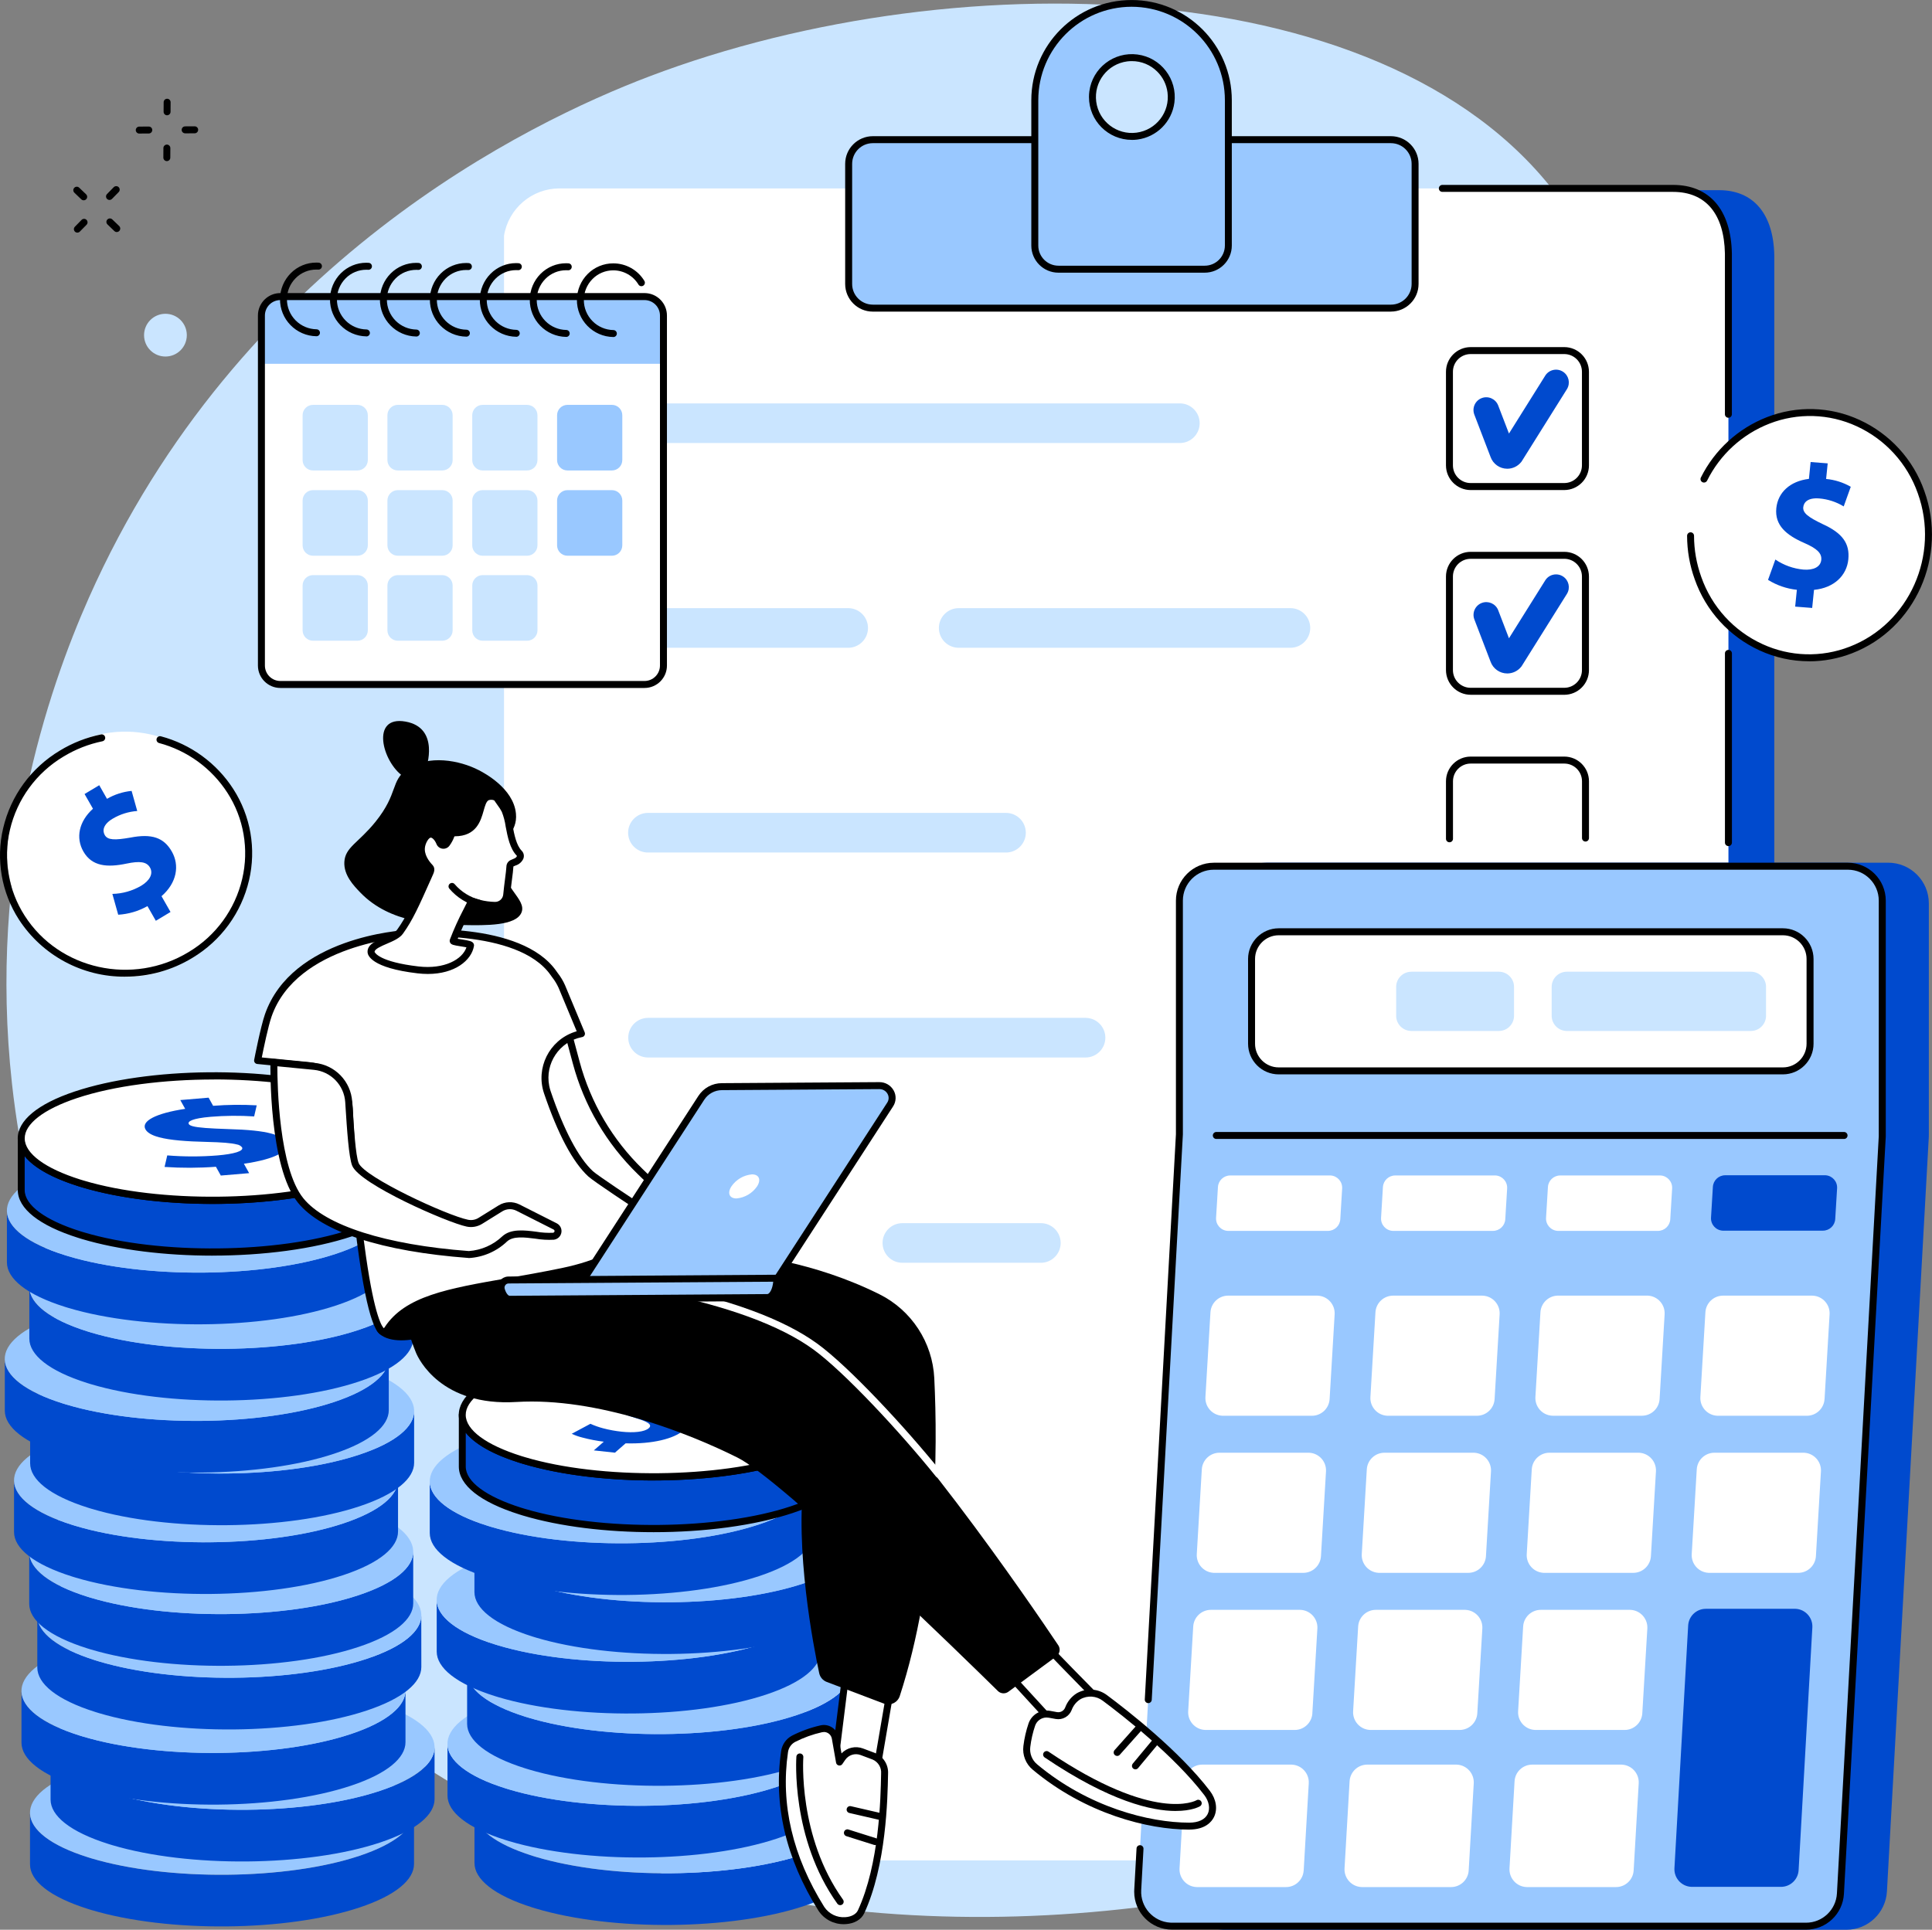 <?xml version="1.0" encoding="UTF-8"?>
<svg id="Layer_2" data-name="Layer 2" xmlns="http://www.w3.org/2000/svg" viewBox="0 0 694.97 694.33">
  <rect x="0" y="0" width="694.97" height="694.33" fill="#808080" stroke="none"/>
  <defs>
    <style>
      .cls-1 {
        fill: #cae5ff;
      }

      .cls-1, .cls-2, .cls-3, .cls-4, .cls-5 {
        stroke-width: 0px;
      }

      .cls-2 {
        fill: #000;
      }

      .cls-3 {
        fill: #004ace;
      }

      .cls-4 {
        fill: #99c8ff;
      }

      .cls-5 {
        fill: #fff;
      }
    </style>
  </defs>
  <g id="Layer_1-2" data-name="Layer 1">
    <g>
      <path id="Path_11184" data-name="Path 11184" class="cls-1" d="M31.95,215.13c-14.65,33.02-36.35,96.24-27.63,174.87,11.19,100.88,66.57,180.42,120.45,225.11,178.77,148.31,506.03,52.5,549.37-87.2,7.86-25.35,5.65-49.79,2.93-79.87-8.65-95.67-54.22-124.1-84.87-225.68-27.89-92.44-.39-102.84-26.47-143.94C509.16-10.72,345.85-15.22,233.48,27.53,190.32,43.94,85.58,94.3,31.95,215.13"/>
      <path id="Path_11185" data-name="Path 11185" class="cls-3" d="M217.8,668.86h400.51c11.01.01,19.94-8.9,19.95-19.91l-.02-557.06c-.29-14.92-7.49-23.48-19.92-23.47H217.79c-9.91,0-18.35,7.21-19.92,17l-.02,563.54c.01,11.01,8.94,19.92,19.95,19.91"/>
      <path id="Path_11186" data-name="Path 11186" class="cls-5" d="M201.24,669.38h400.57c11.02,0,19.95-8.93,19.95-19.95l-.02-558.19c-.29-14.95-7.49-23.45-19.93-23.45H201.23c-9.93.02-18.37,7.25-19.93,17.05v564.59c-.01,11.02,8.92,19.95,19.93,19.95,0,0,0,0,0,0"/>
      <path id="Path_11187" data-name="Path 11187" class="cls-2" d="M621.73,150.31c-.69,0-1.25-.56-1.25-1.25,0,0,0,0,0,0v-57.82c-.28-14.31-6.91-22.2-18.68-22.2h-82.96c-.69,0-1.26-.54-1.27-1.24,0-.69.55-1.26,1.24-1.27.01,0,.02,0,.03,0h82.96c13.16,0,20.88,8.99,21.18,24.68v57.84c0,.69-.56,1.25-1.25,1.25"/>
      <path id="Path_11188" data-name="Path 11188" class="cls-2" d="M621.74,304.42c-.69,0-1.25-.56-1.25-1.25,0,0,0,0,0,0v-68.09c0-.69.57-1.25,1.27-1.24.68,0,1.23.56,1.24,1.24v68.09c0,.69-.56,1.25-1.26,1.25"/>
      <path id="Path_11189" data-name="Path 11189" class="cls-4" d="M313.97,110.87h186.36c4.8,0,8.69-3.89,8.69-8.69v-43.22c0-4.8-3.89-8.69-8.69-8.69,0,0,0,0,0,0h-186.36c-4.8,0-8.69,3.89-8.69,8.69v43.22c0,4.8,3.89,8.69,8.69,8.69,0,0,0,0,0,0"/>
      <path id="Path_11190" data-name="Path 11190" class="cls-2" d="M500.33,112.12h-186.36c-5.49,0-9.94-4.45-9.95-9.95v-43.22c0-5.49,4.46-9.94,9.95-9.95h186.36c5.49,0,9.94,4.45,9.95,9.94v43.22c0,5.49-4.45,9.94-9.94,9.95M313.97,51.51c-4.11,0-7.43,3.33-7.44,7.44v43.22c0,4.11,3.33,7.43,7.44,7.44h186.37c4.11,0,7.43-3.33,7.44-7.44v-43.22c0-4.11-3.33-7.43-7.44-7.44h-186.36Z"/>
      <path id="Path_11191" data-name="Path 11191" class="cls-4" d="M407.04,1.18h0c-19.23,0-34.81,15.6-34.81,34.83,0,.02,0,.04,0,.05v52.28c0,4.7,3.81,8.51,8.51,8.51,0,0,0,0,0,0h52.6c4.7,0,8.51-3.81,8.51-8.51,0,0,0,0,0,0v-52.28c.04-19.23-15.52-34.85-34.75-34.88-.02,0-.04,0-.05,0M408.99,48.95c-7.76,1.02-14.88-4.45-15.9-12.21-1.02-7.76,4.45-14.88,12.21-15.9,7.76-1.02,14.88,4.45,15.9,12.21.16,1.22.16,2.46,0,3.69-.84,6.37-5.85,11.38-12.21,12.21"/>
      <path id="Path_11192" data-name="Path 11192" class="cls-2" d="M433.34,98.11h-52.6c-5.39,0-9.76-4.37-9.76-9.76v-52.28c0-19.92,16.14-36.06,36.06-36.06,19.92,0,36.06,16.15,36.06,36.06v52.28c0,5.39-4.37,9.76-9.76,9.76M407.04,2.43c-18.54.04-33.55,15.09-33.55,33.63v52.28c0,4.01,3.25,7.25,7.26,7.26h52.6c4.01,0,7.25-3.25,7.26-7.26v-52.28c0-18.54-15.01-33.59-33.55-33.63M407.15,50.33c-8.52,0-15.43-6.9-15.43-15.42,0-.67.04-1.34.13-2,1.1-8.45,8.85-14.4,17.3-13.3,8.45,1.1,14.4,8.85,13.3,17.3-.91,6.93-6.36,12.39-13.3,13.3-.66.08-1.33.13-2,.13M408.99,48.96h0s0,0,0,0ZM407.14,21.99c-.56,0-1.12.03-1.67.1-7.08.93-12.07,7.42-11.14,14.5.93,7.08,7.42,12.07,14.5,11.14,7.08-.93,12.07-7.42,11.14-14.5-.37-2.83-1.66-5.45-3.68-7.46-2.42-2.43-5.71-3.79-9.14-3.78"/>
      <path id="Path_11193" data-name="Path 11193" class="cls-2" d="M562.69,176.32h-33.67c-4.9,0-8.87-3.98-8.88-8.88v-33.67c0-4.9,3.98-8.87,8.88-8.88h33.67c4.9,0,8.87,3.98,8.88,8.88v33.67c0,4.9-3.98,8.87-8.88,8.88M529.01,127.39c-3.52,0-6.37,2.85-6.37,6.37v33.67c0,3.52,2.85,6.37,6.37,6.37h33.67c3.52,0,6.37-2.85,6.37-6.37v-33.67c0-3.52-2.85-6.37-6.37-6.37h-33.67Z"/>
      <path id="Path_11194" data-name="Path 11194" class="cls-3" d="M542.19,168.65c-2.71,0-5.12-1.71-6.02-4.26l-5.84-15.24c-.89-2.38.31-5.03,2.68-5.92,2.35-.89,4.98.29,5.9,2.63l3.89,10.13,13.1-20.92c1.4-2.12,4.25-2.7,6.37-1.3,2.05,1.35,2.67,4.07,1.42,6.18l-16.37,26.14-.19.23c-1.21,1.47-3.02,2.33-4.93,2.33"/>
      <path id="Path_11195" data-name="Path 11195" class="cls-2" d="M562.69,249.98h-33.67c-4.9,0-8.87-3.98-8.88-8.88v-33.67c0-4.9,3.98-8.87,8.88-8.88h33.67c4.9,0,8.87,3.98,8.88,8.88v33.68c0,4.9-3.98,8.87-8.88,8.88M529.01,201.06c-3.52,0-6.37,2.85-6.37,6.37v33.67c0,3.52,2.85,6.37,6.37,6.37h33.67c3.52,0,6.37-2.85,6.37-6.37v-33.68c0-3.52-2.85-6.37-6.37-6.37h-33.67Z"/>
      <path id="Path_11196" data-name="Path 11196" class="cls-3" d="M542.19,242.31c-2.71,0-5.12-1.71-6.02-4.26l-5.84-15.24c-.87-2.38.36-5.02,2.74-5.89,2.33-.85,4.92.3,5.84,2.6l3.89,10.13,13.1-20.92c1.4-2.12,4.25-2.7,6.37-1.3,2.05,1.35,2.67,4.07,1.42,6.18l-16.37,26.14-.19.23c-1.21,1.47-3.02,2.33-4.93,2.33"/>
      <path id="Path_11197" data-name="Path 11197" class="cls-2" d="M521.39,303.05c-.69,0-1.25-.56-1.25-1.25,0,0,0,0,0,0v-20.7c0-4.9,3.98-8.87,8.88-8.88h33.68c4.9,0,8.87,3.98,8.88,8.88v20.42c0,.69-.54,1.26-1.24,1.27-.69,0-1.26-.54-1.27-1.24,0-.01,0-.02,0-.03v-20.42c0-3.52-2.85-6.37-6.37-6.37h-33.67c-3.52,0-6.37,2.86-6.37,6.37v20.7c0,.69-.56,1.25-1.25,1.25,0,0,0,0,0,0"/>
      <path id="Path_11198" data-name="Path 11198" class="cls-1" d="M424.47,159.4h-191.35c-3.94,0-7.13-3.19-7.13-7.13s3.19-7.13,7.13-7.13h191.35c3.94.03,7.1,3.25,7.07,7.19-.03,3.89-3.18,7.04-7.07,7.07"/>
      <path id="Path_11199" data-name="Path 11199" class="cls-1" d="M305.16,233.07h-72.04c-3.94,0-7.13-3.19-7.13-7.13,0-3.94,3.19-7.13,7.13-7.13h72.04c3.94.03,7.1,3.25,7.07,7.19-.03,3.89-3.18,7.04-7.07,7.07"/>
      <path id="Path_11200" data-name="Path 11200" class="cls-1" d="M464.12,233.07h-119.26c-3.94,0-7.13-3.19-7.13-7.13,0-3.94,3.19-7.13,7.13-7.13h119.26c3.94-.03,7.16,3.14,7.19,7.07.03,3.94-3.14,7.16-7.07,7.19-.04,0-.08,0-.11,0"/>
      <path id="Path_11201" data-name="Path 11201" class="cls-1" d="M361.81,306.74h-128.68c-3.94.03-7.16-3.14-7.19-7.07s3.14-7.16,7.07-7.19c.04,0,.08,0,.11,0h128.69c3.94-.03,7.16,3.14,7.19,7.07s-3.14,7.16-7.07,7.19c-.04,0-.08,0-.11,0"/>
      <path id="Path_11202" data-name="Path 11202" class="cls-1" d="M390.54,380.49h-157.42c-3.94,0-7.13-3.19-7.13-7.13,0-3.94,3.19-7.13,7.13-7.13h157.42c3.94.03,7.1,3.25,7.07,7.19-.03,3.89-3.18,7.04-7.07,7.07"/>
      <path id="Path_11203" data-name="Path 11203" class="cls-1" d="M374.35,454.35h-49.81c-3.94-.03-7.1-3.25-7.07-7.19.03-3.89,3.18-7.04,7.07-7.07h49.81c3.94-.03,7.16,3.14,7.19,7.07s-3.14,7.16-7.07,7.19c-.04,0-.08,0-.11,0"/>
      <path id="Path_11204" data-name="Path 11204" class="cls-3" d="M308.81,651.52v18.6c.02,5.64-6.5,11.29-19.6,15.66-26.2,8.74-68.95,9.11-96.34.94-.45-.13-.89-.27-1.34-.41-13.88-4.37-20.85-10.17-20.85-16v-18.61c0,5.82,6.96,11.63,20.84,16,.44.14.89.28,1.34.41,27.39,8.18,70.14,7.81,96.34-.94,13.1-4.37,19.62-10.02,19.61-15.66"/>
      <path id="Path_11205" data-name="Path 11205" class="cls-4" d="M286.62,635.12c.45.14.9.27,1.34.41,27.32,8.59,27.88,22.77,1.25,31.66-26.2,8.74-68.95,9.11-96.34.94-.45-.13-.89-.27-1.34-.41-27.31-8.6-27.87-22.77-1.24-31.66,26.2-8.74,68.95-9.11,96.34-.94"/>
      <path id="Path_11206" data-name="Path 11206" class="cls-3" d="M299.1,627.25v18.6c.02,5.64-6.5,11.29-19.6,15.66-26.2,8.74-68.95,9.11-96.34.94-.45-.13-.89-.27-1.34-.41-13.88-4.37-20.85-10.17-20.85-16v-18.6c0,5.82,6.97,11.63,20.84,16,.44.14.89.28,1.33.41,27.39,8.18,70.14,7.81,96.34-.94,13.1-4.37,19.62-10.02,19.61-15.66"/>
      <path id="Path_11207" data-name="Path 11207" class="cls-4" d="M276.9,610.84c.45.14.9.27,1.34.41,27.32,8.59,27.87,22.77,1.25,31.66-26.2,8.74-68.95,9.11-96.34.94-.45-.13-.89-.27-1.34-.41-27.31-8.6-27.87-22.77-1.24-31.66,26.2-8.74,68.95-9.11,96.34-.94"/>
      <path id="Path_11208" data-name="Path 11208" class="cls-3" d="M306.16,601.45v18.6c.02,5.64-6.5,11.29-19.6,15.66-26.2,8.74-68.95,9.11-96.34.94-.45-.13-.89-.27-1.34-.41-13.88-4.37-20.85-10.17-20.85-16v-18.6c0,5.82,6.96,11.63,20.84,16,.44.14.89.28,1.33.41,27.39,8.18,70.14,7.81,96.34-.94,13.1-4.37,19.62-10.02,19.61-15.66"/>
      <path id="Path_11209" data-name="Path 11209" class="cls-4" d="M283.96,585.04c.45.14.9.27,1.34.41,27.32,8.59,27.87,22.77,1.25,31.66-26.2,8.74-68.95,9.11-96.34.94-.45-.13-.89-.27-1.34-.41-27.31-8.6-27.87-22.77-1.24-31.66,26.2-8.74,68.95-9.11,96.34-.94"/>
      <path id="Path_11210" data-name="Path 11210" class="cls-3" d="M295.22,575.44v18.6c.02,5.64-6.5,11.29-19.6,15.66-26.2,8.74-68.95,9.11-96.34.94-.45-.13-.89-.27-1.34-.41-13.88-4.37-20.85-10.17-20.85-16v-18.61c0,5.82,6.96,11.63,20.84,16,.44.14.89.28,1.34.41,27.39,8.18,70.14,7.81,96.34-.94,13.1-4.37,19.62-10.02,19.61-15.66"/>
      <path id="Path_11211" data-name="Path 11211" class="cls-4" d="M273.02,559.03c.45.14.9.27,1.34.41,27.32,8.59,27.87,22.77,1.25,31.66-26.2,8.74-68.95,9.11-96.34.94-.45-.14-.89-.27-1.34-.41-27.31-8.6-27.87-22.77-1.24-31.66,26.2-8.74,68.95-9.11,96.34-.94"/>
      <path id="Path_11212" data-name="Path 11212" class="cls-3" d="M308.79,554.02v18.6c.02,5.64-6.5,11.29-19.6,15.66-26.2,8.74-68.95,9.11-96.34.94-.45-.13-.89-.27-1.34-.41-13.88-4.37-20.85-10.17-20.85-16v-18.6c0,5.82,6.97,11.63,20.84,16,.44.14.89.28,1.33.41,27.39,8.18,70.14,7.81,96.34-.94,13.1-4.37,19.62-10.02,19.61-15.66"/>
      <path id="Path_11213" data-name="Path 11213" class="cls-4" d="M286.59,537.61c.45.14.9.27,1.34.41,27.32,8.59,27.87,22.77,1.25,31.66-26.2,8.74-68.95,9.11-96.34.94-.45-.13-.89-.27-1.34-.41-27.31-8.6-27.87-22.77-1.24-31.66,26.2-8.74,68.95-9.11,96.34-.94"/>
      <path id="Path_11214" data-name="Path 11214" class="cls-3" d="M292.73,532.8v18.6c.02,5.64-6.5,11.29-19.6,15.66-26.2,8.74-68.95,9.11-96.34.94-.45-.13-.89-.27-1.34-.41-13.88-4.37-20.85-10.17-20.86-16v-18.61c0,5.82,6.96,11.63,20.84,16,.44.14.89.28,1.34.41,27.39,8.18,70.14,7.81,96.34-.94,13.1-4.37,19.62-10.02,19.61-15.66"/>
      <path id="Path_11215" data-name="Path 11215" class="cls-4" d="M270.54,516.39c.45.14.9.27,1.34.41,27.32,8.59,27.87,22.77,1.25,31.66-26.2,8.74-68.95,9.11-96.34.94-.45-.13-.89-.27-1.34-.41-27.31-8.6-27.87-22.77-1.24-31.66,26.2-8.74,68.95-9.11,96.34-.94"/>
      <path id="Path_11216" data-name="Path 11216" class="cls-3" d="M304.42,508.89v18.61c.02,5.64-6.5,11.29-19.6,15.66-26.2,8.74-68.95,9.11-96.34.94-.45-.13-.89-.27-1.34-.41-13.88-4.37-20.85-10.17-20.86-16v-18.6c0,5.82,6.96,11.63,20.84,16,.44.14.89.28,1.34.41,27.39,8.18,70.14,7.81,96.34-.94,13.1-4.37,19.62-10.02,19.61-15.66"/>
      <path id="Path_11217" data-name="Path 11217" class="cls-2" d="M235.1,551.28c-16.78,0-33.58-1.98-46.97-5.98-.46-.14-.91-.27-1.35-.42-14-4.41-21.72-10.51-21.73-17.19v-18.6h-.01c0-.69.56-1.25,1.25-1.25h0c.69,0,1.25.56,1.25,1.25,0,5.41,7.29,10.81,19.98,14.8.44.14.87.27,1.32.4,27.02,8.07,69.89,7.65,95.59-.92,11.93-3.98,18.76-9.26,18.76-14.47h0c0-.69.56-1.25,1.25-1.25h0c.69,0,1.25.56,1.25,1.25h0s.01,18.6.01,18.6c.01,6.46-7.26,12.44-20.47,16.85-13.8,4.61-31.96,6.93-50.12,6.93M167.54,515.51v12.18c.02,5.41,7.3,10.81,19.99,14.8.44.14.88.27,1.32.4,27.01,8.07,69.89,7.65,95.59-.92,11.93-3.98,18.76-9.26,18.76-14.47v-12.18c-3.18,3.95-9.29,7.52-17.98,10.42-26.55,8.86-69.2,9.28-97.1.95-.46-.14-.91-.27-1.35-.41-9.35-2.94-15.9-6.64-19.22-10.77"/>
      <path id="Path_11218" data-name="Path 11218" class="cls-5" d="M282.23,492.48c.45.14.9.27,1.34.41,27.32,8.59,27.88,22.77,1.25,31.66-26.2,8.74-68.95,9.11-96.34.94-.45-.14-.89-.27-1.34-.41-27.31-8.6-27.87-22.77-1.24-31.66,26.2-8.74,68.95-9.11,96.34-.94"/>
      <path id="Path_11219" data-name="Path 11219" class="cls-2" d="M235.08,532.67c-16.78,0-33.58-1.98-46.97-5.98-.46-.14-.9-.27-1.35-.42-13.96-4.39-21.67-10.48-21.73-17.13-.06-6.48,7.21-12.49,20.47-16.92,26.55-8.86,69.19-9.28,97.09-.95.46.14.91.28,1.36.42,13.96,4.39,21.68,10.48,21.73,17.13.06,6.48-7.21,12.49-20.47,16.91-13.8,4.61-31.96,6.93-50.12,6.93M235.67,487.89c-18.01,0-36.02,2.25-49.39,6.71-11.97,3.99-18.8,9.29-18.75,14.52.05,5.4,7.33,10.78,19.98,14.76.44.14.87.27,1.32.4,27.01,8.07,69.89,7.65,95.59-.92,11.97-3.99,18.8-9.28,18.75-14.52-.05-5.4-7.33-10.78-19.98-14.76-.44-.14-.87-.27-1.32-.41h0c-12.96-3.87-29.58-5.79-46.19-5.79"/>
      <path id="Path_11220" data-name="Path 11220" class="cls-3" d="M252.3,495.81l-3.31,2.9c2.36.28,4.7.72,7.01,1.31,1.01.27,2.01.59,2.98.99l-6.5,3.48c-.83-.3-1.97-.76-3.65-1.21-2.04-.53-4.12-.91-6.22-1.11-5.03-.54-7.71.2-8.77,1.13-1.24,1.09.68,2.07,6.06,3.84,7.63,2.38,9.28,4.59,5.89,7.56-3.35,2.93-11.09,4.91-20.75,4.61l-3.84,3.36-7.59-.82,3.58-3.13c-2.57-.32-5.12-.81-7.62-1.47-1.35-.33-2.66-.79-3.92-1.37l6.73-3.6c1.49.67,3.03,1.22,4.61,1.63,2.16.57,4.36.97,6.59,1.21,4.42.48,8.26.08,9.77-1.24,1.43-1.25-.15-2.31-4.94-3.75-6.93-2.08-10.7-4.34-7.05-7.53,3.32-2.9,10.72-4.65,19.8-4.45l3.58-3.13,7.59.81Z"/>
      <path id="Path_11221" data-name="Path 11221" class="cls-3" d="M148.93,652.05v18.6c.02,5.64-6.5,11.29-19.6,15.66-26.2,8.74-68.95,9.11-96.34.94-.45-.13-.89-.27-1.34-.41-13.88-4.37-20.85-10.17-20.85-16v-18.6c0,5.82,6.97,11.63,20.84,16,.44.14.89.28,1.34.41,27.39,8.18,70.14,7.81,96.34-.94,13.1-4.37,19.62-10.02,19.61-15.66"/>
      <path id="Path_11222" data-name="Path 11222" class="cls-4" d="M126.73,635.65c.45.14.9.27,1.34.41,27.32,8.59,27.88,22.77,1.25,31.66-26.2,8.74-68.95,9.11-96.34.94-.45-.14-.89-.27-1.34-.41-27.31-8.6-27.87-22.77-1.24-31.66,26.2-8.74,68.95-9.11,96.34-.94"/>
      <path id="Path_11223" data-name="Path 11223" class="cls-3" d="M156.32,628.68v18.6c.02,5.64-6.5,11.29-19.6,15.66-26.2,8.74-68.95,9.11-96.34.94-.45-.13-.89-.27-1.34-.41-13.88-4.37-20.85-10.17-20.85-16v-18.6c0,5.82,6.96,11.63,20.84,16,.44.14.89.28,1.33.41,27.39,8.18,70.14,7.81,96.34-.94,13.1-4.37,19.62-10.02,19.61-15.66"/>
      <path id="Path_11224" data-name="Path 11224" class="cls-4" d="M134.12,612.27c.45.13.9.27,1.34.41,27.32,8.59,27.88,22.77,1.25,31.66-26.2,8.74-68.95,9.11-96.34.94-.45-.13-.9-.27-1.34-.41-27.31-8.6-27.87-22.77-1.24-31.66,26.2-8.74,68.95-9.11,96.34-.94"/>
      <path id="Path_11225" data-name="Path 11225" class="cls-3" d="M145.86,608.23v18.6c.02,5.64-6.5,11.29-19.6,15.66-26.2,8.74-68.95,9.11-96.34.94-.45-.14-.89-.27-1.33-.41-13.88-4.37-20.85-10.17-20.86-16v-18.6c0,5.82,6.96,11.63,20.84,16,.44.14.89.27,1.34.41,27.39,8.18,70.14,7.81,96.34-.94,13.1-4.37,19.62-10.02,19.61-15.66"/>
      <path id="Path_11226" data-name="Path 11226" class="cls-4" d="M123.66,591.82c.45.14.9.27,1.34.41,27.32,8.59,27.87,22.77,1.25,31.66-26.2,8.74-68.95,9.11-96.34.94-.45-.13-.89-.27-1.34-.41-27.31-8.6-27.87-22.77-1.24-31.66,26.2-8.74,68.95-9.11,96.34-.94"/>
      <path id="Path_11227" data-name="Path 11227" class="cls-3" d="M151.54,581.18l.02,18.6c0,5.64-6.51,11.29-19.61,15.66-26.2,8.74-68.95,9.11-96.34.94-.45-.13-.89-.27-1.33-.41-13.88-4.37-20.85-10.17-20.86-16v-18.6c0,5.82,6.97,11.63,20.84,16,.44.14.89.27,1.34.41,27.39,8.18,70.14,7.81,96.34-.94,13.1-4.37,19.62-10.02,19.61-15.66"/>
      <path id="Path_11228" data-name="Path 11228" class="cls-4" d="M129.35,564.77c.45.14.9.27,1.34.41,27.32,8.59,27.88,22.77,1.25,31.66-26.2,8.74-68.95,9.11-96.34.94-.45-.14-.89-.27-1.34-.41-27.31-8.6-27.87-22.77-1.24-31.66,26.2-8.74,68.95-9.11,96.34-.94"/>
      <path id="Path_11229" data-name="Path 11229" class="cls-3" d="M148.64,558.28v18.6c.02,5.64-6.5,11.29-19.6,15.66-26.2,8.74-68.95,9.11-96.34.94-.45-.13-.89-.27-1.34-.41-13.88-4.37-20.85-10.17-20.85-16v-18.61c0,5.82,6.96,11.63,20.84,16,.44.14.89.28,1.34.41,27.39,8.18,70.14,7.81,96.34-.94,13.1-4.37,19.62-10.02,19.61-15.66"/>
      <path id="Path_11230" data-name="Path 11230" class="cls-4" d="M126.44,541.87c.45.14.9.27,1.34.41,27.32,8.59,27.88,22.77,1.25,31.66-26.2,8.74-68.95,9.11-96.34.94-.45-.14-.89-.27-1.34-.41-27.31-8.6-27.87-22.77-1.24-31.66,26.2-8.74,68.95-9.11,96.34-.94"/>
      <path id="Path_11231" data-name="Path 11231" class="cls-3" d="M143.18,532.43v18.6c.02,5.64-6.5,11.29-19.6,15.66-26.2,8.75-68.95,9.11-96.34.94-.45-.13-.89-.27-1.34-.41-13.88-4.37-20.85-10.17-20.85-16v-18.6c0,5.82,6.97,11.63,20.84,16,.44.14.89.28,1.33.41,27.39,8.18,70.14,7.81,96.34-.94,13.1-4.37,19.62-10.02,19.61-15.66"/>
      <path id="Path_11232" data-name="Path 11232" class="cls-4" d="M120.99,516.03c.45.13.9.27,1.34.41,27.32,8.59,27.87,22.77,1.25,31.66-26.2,8.74-68.95,9.11-96.34.94-.45-.13-.89-.27-1.34-.41-27.31-8.6-27.87-22.77-1.24-31.66,26.2-8.74,68.95-9.11,96.34-.94"/>
      <path id="Path_11233" data-name="Path 11233" class="cls-3" d="M148.97,507.69v18.6c.02,5.64-6.5,11.29-19.6,15.66-26.2,8.74-68.95,9.11-96.34.94-.45-.13-.89-.27-1.34-.41-13.88-4.37-20.85-10.17-20.85-16v-18.6c0,5.82,6.97,11.63,20.84,16,.44.14.89.28,1.33.41,27.39,8.18,70.14,7.81,96.34-.94,13.1-4.37,19.62-10.02,19.61-15.66"/>
      <path id="Path_11234" data-name="Path 11234" class="cls-4" d="M126.78,491.28c.45.14.9.27,1.34.41,27.32,8.59,27.87,22.77,1.25,31.66-26.2,8.74-68.95,9.11-96.34.94-.45-.14-.89-.27-1.34-.41-27.31-8.6-27.87-22.77-1.24-31.66,26.2-8.74,68.95-9.11,96.34-.94"/>
      <path id="Path_11235" data-name="Path 11235" class="cls-3" d="M139.85,488.76v18.6c.02,5.64-6.5,11.29-19.6,15.66-26.2,8.74-68.95,9.11-96.34.94-.45-.13-.89-.27-1.33-.41-13.88-4.37-20.85-10.17-20.85-16v-18.6c0,5.82,6.96,11.63,20.84,16,.44.14.89.28,1.34.41,27.39,8.18,70.14,7.81,96.34-.94,13.1-4.37,19.62-10.02,19.61-15.66"/>
      <path id="Path_11236" data-name="Path 11236" class="cls-4" d="M117.65,472.35c.45.14.9.27,1.34.41,27.32,8.59,27.87,22.77,1.25,31.66-26.2,8.74-68.95,9.11-96.34.94-.45-.13-.89-.27-1.34-.41-27.31-8.6-27.87-22.77-1.24-31.66,26.2-8.74,68.95-9.11,96.34-.94"/>
      <path id="Path_11237" data-name="Path 11237" class="cls-3" d="M148.68,462.83v18.6c.02,5.64-6.5,11.29-19.6,15.66-26.2,8.74-68.95,9.11-96.34.94-.45-.13-.89-.27-1.34-.41-13.88-4.37-20.85-10.17-20.85-16v-18.6c0,5.82,6.97,11.63,20.84,16,.44.14.89.28,1.33.41,27.39,8.18,70.14,7.81,96.34-.94,13.1-4.37,19.62-10.02,19.61-15.66"/>
      <path id="Path_11238" data-name="Path 11238" class="cls-4" d="M126.48,446.42c.45.14.9.27,1.34.41,27.32,8.59,27.87,22.77,1.25,31.66-26.2,8.74-68.95,9.11-96.34.94-.45-.13-.89-.27-1.34-.41-27.31-8.6-27.87-22.77-1.24-31.66,26.2-8.74,68.95-9.11,96.34-.94"/>
      <path id="Path_11239" data-name="Path 11239" class="cls-3" d="M140.62,435.41v18.6c.02,5.64-6.5,11.29-19.6,15.66-26.2,8.74-68.95,9.11-96.34.94-.45-.13-.89-.27-1.34-.41-13.88-4.37-20.85-10.17-20.85-16v-18.6c0,5.82,6.96,11.63,20.84,16,.44.14.89.28,1.33.41,27.39,8.18,70.14,7.81,96.34-.94,13.1-4.37,19.62-10.02,19.61-15.66"/>
      <path id="Path_11240" data-name="Path 11240" class="cls-4" d="M118.42,419c.45.14.9.27,1.34.41,27.32,8.59,27.87,22.77,1.25,31.66-26.2,8.74-68.95,9.11-96.34.94-.45-.14-.89-.27-1.34-.41-27.31-8.6-27.87-22.77-1.24-31.66,26.2-8.74,68.95-9.11,96.34-.94"/>
      <path id="Path_11241" data-name="Path 11241" class="cls-3" d="M145.77,409.4v18.6c.02,5.64-6.5,11.29-19.6,15.66-26.2,8.75-68.95,9.12-96.34.94-.45-.13-.9-.27-1.34-.41-13.88-4.37-20.85-10.17-20.85-16v-18.6c0,5.82,6.97,11.63,20.84,16,.44.14.89.27,1.33.41,27.39,8.18,70.14,7.81,96.34-.94,13.1-4.37,19.62-10.02,19.61-15.66"/>
      <path id="Path_11242" data-name="Path 11242" class="cls-2" d="M76.45,451.78c-16.78,0-33.58-1.98-46.97-5.98-.46-.14-.91-.27-1.35-.42-14-4.41-21.72-10.51-21.73-17.19v-18.6h-.01c0-.69.56-1.25,1.25-1.25h0c.69,0,1.25.56,1.25,1.25,0,5.41,7.29,10.81,19.98,14.8.44.14.87.27,1.32.4,27.01,8.07,69.89,7.65,95.59-.93,11.93-3.98,18.76-9.26,18.76-14.47h0c0-.69.56-1.25,1.25-1.25h0c.69,0,1.25.56,1.25,1.25h0s.01,18.6.01,18.6c0,6.46-7.26,12.44-20.47,16.85-13.8,4.61-31.96,6.93-50.12,6.93M8.88,416.02v12.18c.02,5.41,7.3,10.81,19.99,14.8.44.14.87.27,1.32.4,27.01,8.07,69.89,7.65,95.59-.93,11.93-3.98,18.76-9.26,18.76-14.47v-12.18c-3.18,3.95-9.29,7.52-17.98,10.42-26.55,8.86-69.2,9.28-97.1.95-.46-.14-.91-.27-1.35-.42-9.35-2.94-15.9-6.64-19.22-10.76"/>
      <path id="Path_11243" data-name="Path 11243" class="cls-5" d="M123.57,392.99c.45.14.9.27,1.34.41,27.32,8.59,27.87,22.77,1.25,31.66-26.2,8.74-68.95,9.11-96.34.94-.45-.13-.89-.27-1.34-.41-27.31-8.6-27.87-22.77-1.24-31.66,26.2-8.74,68.95-9.11,96.34-.94"/>
      <path id="Path_11244" data-name="Path 11244" class="cls-2" d="M76.43,433.18c-16.78,0-33.58-1.98-46.97-5.98-.46-.14-.91-.27-1.35-.42-13.96-4.39-21.67-10.48-21.73-17.13-.05-6.48,7.21-12.49,20.47-16.92,26.55-8.86,69.19-9.28,97.09-.95h0c.46.14.91.27,1.36.42,13.96,4.39,21.68,10.48,21.73,17.13.06,6.48-7.21,12.49-20.47,16.92-13.8,4.61-31.96,6.93-50.12,6.93M77.02,388.4c-18.01,0-36.02,2.25-49.38,6.71-11.97,3.99-18.8,9.29-18.75,14.52.05,5.4,7.33,10.78,19.98,14.76.44.14.87.27,1.32.4,27.01,8.07,69.89,7.65,95.59-.93,11.97-3.99,18.8-9.28,18.75-14.52-.05-5.4-7.33-10.78-19.98-14.76-.44-.14-.88-.27-1.32-.41-12.96-3.87-29.58-5.79-46.19-5.79"/>
      <path id="Path_11245" data-name="Path 11245" class="cls-3" d="M92.35,397.68l-.93,4.01c-5.2-.34-10.41-.3-15.6.13-6.75.57-8.42,1.68-7.91,2.61.18.32.65.58,1.45.79,1.96.53,5.93.79,12.63,1.02,7.16.19,12.21.7,15.59,1.61,2.82.76,4.47,1.79,5.23,3.15,1.65,2.96-3.5,6.04-15.08,7.71l1.89,3.39-10.19.86-1.76-3.16c-6.15.46-12.32.48-18.47.06l.96-4.15c6.01.49,12.06.5,18.07.01,5.93-.5,9.58-1.57,8.84-2.9-.47-.58-1.14-.95-1.88-1.05-1.95-.52-5.42-.78-10.76-.91-7.23-.16-13.23-.61-17.2-1.67-2.5-.67-4.2-1.59-4.9-2.84-1.63-2.93,3.55-5.76,14.28-7.39l-1.76-3.16,10.19-.86,1.62,2.93c5.22-.41,10.46-.47,15.69-.17"/>
      <path id="Path_11246" data-name="Path 11246" class="cls-3" d="M679.21,310.41h-223.6c-8.07,0-14.62,6.54-14.62,14.62v82.96c0,.27,0,.54-.02.81l-14.96,270.11c-.45,8.06,5.73,14.96,13.79,15.4.27.01.54.02.81.02h223.55c7.76,0,14.17-6.06,14.6-13.81l15.05-271.28c.02-.27.02-.54.02-.81v-83.41c0-8.07-6.55-14.62-14.62-14.62"/>
      <path id="Path_11247" data-name="Path 11247" class="cls-4" d="M664.69,311.66h-228.08c-6.83,0-12.38,5.54-12.38,12.37,0,0,0,0,0,0v84.13s-14.98,271.81-14.98,271.81c-.38,6.83,4.85,12.66,11.68,13.04.23.01.45.02.68.02h228.04c6.57,0,11.99-5.13,12.36-11.69l15.05-272.44v-84.86c0-6.83-5.54-12.38-12.37-12.38,0,0,0,0,0,0"/>
      <path id="Path_11248" data-name="Path 11248" class="cls-2" d="M649.66,694.29h-228.04c-7.53,0-13.63-6.1-13.63-13.63,0-.25,0-.5.02-.75l.82-14.83c.03-.68.61-1.21,1.29-1.18.01,0,.02,0,.03,0,.69.04,1.22.63,1.18,1.32l-.82,14.83c-.34,6.13,4.36,11.38,10.49,11.72.2.01.41.02.61.02h228.05c5.9,0,10.78-4.62,11.11-10.52l15.05-272.44v-84.79c0-6.14-4.98-11.12-11.12-11.12h-228.08c-6.14,0-11.12,4.98-11.12,11.12v84.13s-11.2,203.43-11.2,203.43c-.04.69-.63,1.22-1.32,1.18-.69-.04-1.22-.63-1.18-1.32l11.2-203.36v-84.06c0-7.52,6.1-13.62,13.63-13.63h228.08c7.52,0,13.62,6.11,13.63,13.63v84.86s-15.05,272.51-15.05,272.51c-.4,7.22-6.37,12.88-13.61,12.88"/>
      <path id="Path_11249" data-name="Path 11249" class="cls-2" d="M663.35,409.8h-225.81c-.69,0-1.26-.55-1.27-1.24,0-.69.55-1.26,1.24-1.27.01,0,.02,0,.03,0h225.81c.69,0,1.25.58,1.24,1.27,0,.68-.56,1.23-1.24,1.24"/>
      <path id="Path_11250" data-name="Path 11250" class="cls-5" d="M459.98,335.26h181.35c5.4,0,9.77,4.37,9.77,9.77,0,0,0,0,0,0v30.5c0,5.4-4.38,9.77-9.77,9.77,0,0,0,0,0,0h-181.35c-5.4,0-9.77-4.38-9.77-9.77,0,0,0,0,0,0v-30.5c0-5.4,4.38-9.77,9.77-9.77"/>
      <path id="Path_11251" data-name="Path 11251" class="cls-2" d="M641.33,386.56h-181.35c-6.09,0-11.02-4.94-11.03-11.03v-30.5c0-6.09,4.94-11.02,11.03-11.03h181.35c6.09,0,11.02,4.94,11.03,11.03v30.5c0,6.09-4.94,11.02-11.03,11.03M459.98,336.51c-4.7,0-8.52,3.82-8.52,8.52v30.5c0,4.7,3.82,8.52,8.52,8.52h181.35c4.7,0,8.52-3.82,8.52-8.52v-30.5c0-4.7-3.82-8.52-8.52-8.52h-181.35Z"/>
      <path id="Path_11252" data-name="Path 11252" class="cls-1" d="M563.62,349.62h66.19c3.01,0,5.46,2.44,5.46,5.45h0s0,10.41,0,10.41c0,3.01-2.44,5.46-5.46,5.46,0,0,0,0,0,0h-66.19c-3.01,0-5.46-2.44-5.46-5.46,0,0,0,0,0,0v-10.4c0-3.01,2.44-5.46,5.46-5.46,0,0,0,0,0,0"/>
      <path id="Path_11253" data-name="Path 11253" class="cls-1" d="M507.67,349.62h31.49c3.01,0,5.46,2.44,5.46,5.46,0,0,0,0,0,0v10.4c0,3.01-2.44,5.46-5.45,5.46,0,0,0,0,0,0h-31.49c-3.01,0-5.46-2.44-5.46-5.45,0,0,0,0,0,0v-10.4c0-3.01,2.44-5.46,5.45-5.46,0,0,0,0,0,0"/>
      <path id="Path_11254" data-name="Path 11254" class="cls-5" d="M531.41,616.45l1.81-30.49c.21-3.51-2.47-6.52-5.98-6.73-.13,0-.25-.01-.38-.01h-31.95c-3.37,0-6.16,2.63-6.36,5.99l-1.81,30.49c-.21,3.51,2.47,6.53,5.98,6.73.13,0,.25.01.38.01h31.95c3.37,0,6.16-2.63,6.36-5.99"/>
      <path id="Path_11255" data-name="Path 11255" class="cls-5" d="M590.76,616.45l1.81-30.49c.21-3.51-2.47-6.52-5.98-6.73-.13,0-.25-.01-.38-.01h-31.95c-3.37,0-6.16,2.63-6.36,5.99l-1.81,30.49c-.21,3.51,2.47,6.53,5.98,6.73.13,0,.25.01.38.01h31.95c3.37,0,6.16-2.63,6.36-5.99"/>
      <path id="Path_11256" data-name="Path 11256" class="cls-5" d="M528.31,672.97l1.82-31.32c.2-3.51-2.48-6.52-5.99-6.73-.12,0-.25-.01-.37-.01h-31.95c-3.37,0-6.16,2.63-6.35,6l-1.82,31.32c-.2,3.51,2.48,6.52,5.99,6.73.12,0,.25.01.37.01h31.95c3.37,0,6.16-2.63,6.35-5.99"/>
      <path id="Path_11257" data-name="Path 11257" class="cls-5" d="M587.65,672.97l1.82-31.32c.2-3.51-2.48-6.52-5.99-6.73-.12,0-.25-.01-.37-.01h-31.95c-3.37,0-6.16,2.63-6.35,6l-1.82,31.32c-.2,3.51,2.48,6.52,5.99,6.73.12,0,.25.01.37.01h31.95c3.37,0,6.16-2.63,6.35-6"/>
      <path id="Path_11258" data-name="Path 11258" class="cls-5" d="M475.17,559.92l1.81-30.49c.21-3.51-2.47-6.53-5.98-6.73-.13,0-.25-.01-.38-.01h-31.95c-3.37,0-6.16,2.63-6.36,5.99l-1.81,30.49c-.21,3.51,2.47,6.52,5.98,6.73.13,0,.25.01.38.01h31.95c3.37,0,6.16-2.63,6.36-5.99"/>
      <path id="Path_11259" data-name="Path 11259" class="cls-5" d="M534.52,559.92l1.81-30.49c.21-3.51-2.47-6.53-5.98-6.73-.13,0-.25-.01-.38-.01h-31.95c-3.37,0-6.16,2.63-6.36,5.99l-1.81,30.49c-.21,3.51,2.47,6.52,5.98,6.73.13,0,.25.01.38.01h31.95c3.37,0,6.16-2.63,6.36-5.99"/>
      <path id="Path_11260" data-name="Path 11260" class="cls-5" d="M593.86,559.92l1.81-30.49c.21-3.51-2.47-6.52-5.98-6.73-.13,0-.25-.01-.38-.01h-31.95c-3.37,0-6.16,2.63-6.36,5.99l-1.81,30.49c-.21,3.51,2.47,6.53,5.98,6.73.13,0,.25.01.38.01h31.95c3.37,0,6.16-2.63,6.36-5.99"/>
      <path id="Path_11261" data-name="Path 11261" class="cls-5" d="M653.21,559.92l1.81-30.49c.21-3.51-2.47-6.52-5.98-6.73-.13,0-.25-.01-.38-.01h-31.95c-3.37,0-6.16,2.63-6.36,5.99l-1.81,30.49c-.21,3.51,2.47,6.53,5.98,6.73.13,0,.25.01.38.01h31.95c3.37,0,6.16-2.63,6.36-5.99"/>
      <path id="Path_11262" data-name="Path 11262" class="cls-5" d="M478.28,503.4l1.81-30.49c.21-3.51-2.47-6.52-5.98-6.73-.13,0-.25-.01-.38-.01h-31.95c-3.37,0-6.16,2.63-6.36,5.99l-1.81,30.49c-.21,3.51,2.47,6.52,5.98,6.73.13,0,.25.01.38.01h31.95c3.37,0,6.16-2.63,6.36-5.99"/>
      <path id="Path_11263" data-name="Path 11263" class="cls-5" d="M537.63,503.4l1.81-30.49c.21-3.51-2.47-6.52-5.98-6.73-.13,0-.25-.01-.38-.01h-31.95c-3.37,0-6.16,2.63-6.36,5.99l-1.81,30.49c-.21,3.51,2.47,6.53,5.98,6.73.13,0,.25.01.38.01h31.95c3.37,0,6.16-2.63,6.36-5.99"/>
      <path id="Path_11264" data-name="Path 11264" class="cls-5" d="M596.98,503.39l1.81-30.49c.21-3.51-2.47-6.52-5.98-6.73-.13,0-.25-.01-.38-.01h-31.95c-3.37,0-6.16,2.63-6.36,5.99l-1.81,30.49c-.21,3.51,2.47,6.53,5.98,6.73.13,0,.25.01.38.01h31.95c3.37,0,6.16-2.63,6.36-5.99"/>
      <path id="Path_11265" data-name="Path 11265" class="cls-5" d="M656.32,503.4l1.81-30.49c.21-3.51-2.47-6.52-5.98-6.73-.13,0-.25-.01-.38-.01h-31.95c-3.37,0-6.16,2.63-6.36,5.99l-1.81,30.49c-.21,3.51,2.47,6.52,5.98,6.73.12,0,.25.01.37.01h31.95c3.37,0,6.16-2.63,6.36-5.99"/>
      <path id="Path_11266" data-name="Path 11266" class="cls-5" d="M472.07,616.45l1.81-30.49c.21-3.51-2.47-6.52-5.98-6.73-.12,0-.25-.01-.37-.01h-31.95c-3.37,0-6.16,2.63-6.36,5.99l-1.81,30.49c-.21,3.51,2.47,6.53,5.98,6.73.13,0,.25.01.38.01h31.95c3.37,0,6.16-2.63,6.36-5.99"/>
      <path id="Path_11267" data-name="Path 11267" class="cls-5" d="M468.96,672.97l1.82-31.32c.2-3.51-2.48-6.52-5.99-6.73-.12,0-.24-.01-.37-.01h-31.95c-3.37,0-6.16,2.63-6.35,6l-1.82,31.32c-.2,3.51,2.47,6.52,5.98,6.73.12,0,.25.01.37.01h31.95c3.37,0,6.16-2.63,6.35-6"/>
      <path id="Path_11268" data-name="Path 11268" class="cls-3" d="M646.99,672.87l4.94-87.31c.2-3.51-2.49-6.52-6-6.71-.12,0-.24,0-.35,0h-31.96c-3.38,0-6.17,2.63-6.36,6.01l-4.94,87.31c-.2,3.51,2.49,6.52,6,6.71.12,0,.24.01.36.01h31.95c3.38,0,6.17-2.63,6.36-6.01"/>
      <path id="Path_11269" data-name="Path 11269" class="cls-5" d="M438.11,427.1l-.67,11.07c-.15,2.45,1.71,4.55,4.16,4.7.09,0,.18,0,.27,0h35.82c2.35,0,4.29-1.83,4.43-4.17l.67-11.07c.15-2.45-1.71-4.55-4.16-4.7-.09,0-.18,0-.27,0h-35.82c-2.35,0-4.29,1.83-4.43,4.17"/>
      <path id="Path_11270" data-name="Path 11270" class="cls-5" d="M497.46,427.1l-.67,11.07c-.15,2.45,1.71,4.55,4.16,4.7.09,0,.18,0,.27,0h35.82c2.35,0,4.29-1.83,4.43-4.17l.67-11.07c.15-2.45-1.71-4.55-4.16-4.7-.09,0-.18,0-.27,0h-35.82c-2.35,0-4.29,1.83-4.43,4.17"/>
      <path id="Path_11271" data-name="Path 11271" class="cls-5" d="M556.81,427.1l-.67,11.07c-.15,2.45,1.71,4.55,4.16,4.7.09,0,.18,0,.27,0h35.82c2.35,0,4.29-1.83,4.43-4.17l.67-11.07c.15-2.45-1.71-4.55-4.16-4.7-.09,0-.18,0-.27,0h-35.82c-2.35,0-4.29,1.83-4.43,4.17"/>
      <path id="Path_11272" data-name="Path 11272" class="cls-3" d="M616.15,427.03l-.67,11.06c-.15,2.45,1.71,4.55,4.16,4.7.09,0,.18,0,.27,0h35.82c2.35,0,4.29-1.83,4.43-4.17l.67-11.06c.15-2.45-1.71-4.55-4.16-4.7-.09,0-.18,0-.27,0h-35.82c-2.35,0-4.29,1.83-4.43,4.17"/>
      <path id="Path_11273" data-name="Path 11273" class="cls-5" d="M374.25,589.98c.26.71,28.24,29.07,28.24,29.07l-17.2,7.88-22.64-24.69,11.59-12.26Z"/>
      <path id="Path_11274" data-name="Path 11274" class="cls-2" d="M385.29,628.18c-.35,0-.69-.15-.93-.4l-22.63-24.69c-.44-.48-.44-1.23.01-1.71l11.59-12.26c.48-.5,1.27-.52,1.77-.05.08.08.15.16.21.26,1.11,1.41,17.34,17.97,28.06,28.84.49.49.48,1.29-.01,1.77-.1.1-.23.19-.36.25l-17.2,7.88c-.16.07-.34.11-.52.11M364.36,602.25l21.23,23.16,14.74-6.75c-17.91-18.16-24.01-24.51-26.11-26.83l-9.86,10.42Z"/>
      <path id="Path_11275" data-name="Path 11275" class="cls-5" d="M384.33,614.81c.68-1.86,1.96-3.44,3.63-4.49,3-1.74,6.76-1.5,9.51.62,6.93,5.16,25.76,19.78,36.74,34.17,3.88,5.08,2.15,11.92-6.42,11.92-14.05,0-36.53-5.4-55.49-21.25-2.18-1.81-3.29-4.61-2.93-7.43.33-2.69.94-5.34,1.81-7.91.94-2.61,3.63-4.15,6.36-3.65l2.45.45c1.84.33,3.66-.69,4.33-2.44"/>
      <path id="Path_11276" data-name="Path 11276" class="cls-2" d="M427.78,658.29c-14.76,0-37.28-5.66-56.28-21.54-2.52-2.08-3.79-5.31-3.37-8.55.34-2.78.97-5.51,1.87-8.16,1.13-3.2,4.43-5.1,7.77-4.47l2.45.45c1.25.22,2.48-.47,2.94-1.66.78-2.11,2.24-3.91,4.15-5.11,3.44-1.99,7.74-1.72,10.91.68,7.47,5.56,26.01,20.04,36.99,34.42,2.3,3.01,2.86,6.63,1.47,9.44-.83,1.68-3.09,4.49-8.88,4.49h-.01M376.5,617.96c-1.86-.01-3.52,1.16-4.14,2.91-.85,2.48-1.43,5.05-1.75,7.66-.31,2.39.63,4.77,2.49,6.3,18.48,15.45,40.36,20.96,54.67,20.96h.01c3.29,0,5.65-1.1,6.64-3.1.97-1.96.5-4.56-1.21-6.81-10.79-14.13-29.12-28.43-36.49-33.93-2.34-1.8-5.54-2.02-8.11-.55-1.44.91-2.54,2.27-3.12,3.88-.9,2.3-3.29,3.64-5.72,3.21l-2.45-.45c-.27-.05-.54-.07-.81-.07"/>
      <path id="Path_11277" data-name="Path 11277" class="cls-2" d="M422.92,651.59c-8.47,0-23.55-3.32-47.14-19.26-.57-.39-.73-1.17-.34-1.74.39-.57,1.17-.73,1.74-.34,38.28,25.87,53.02,17.59,53.17,17.5.59-.37,1.36-.19,1.73.39.37.59.19,1.36-.39,1.73-.02.01-.03.02-.05.03-.26.15-2.97,1.69-8.72,1.68"/>
      <path id="Path_11278" data-name="Path 11278" class="cls-2" d="M408.43,636.61c-.69,0-1.25-.56-1.25-1.25,0-.29.1-.57.29-.8l6.7-8.06c.44-.53,1.23-.61,1.76-.16s.61,1.23.16,1.76h0l-6.7,8.06c-.24.29-.59.45-.96.45"/>
      <path id="Path_11279" data-name="Path 11279" class="cls-2" d="M401.85,631.78c-.69,0-1.25-.56-1.25-1.25,0-.31.11-.6.32-.83l7.41-8.32c.45-.53,1.24-.59,1.77-.15.53.45.59,1.24.15,1.77-.01.02-.03.03-.04.05l-7.41,8.32c-.24.27-.58.42-.93.42"/>
      <path id="Path_11280" data-name="Path 11280" class="cls-5" d="M320.14,608.9l-6.16,35.99-13.86-9.41,4.29-34.5,15.73,7.92Z"/>
      <path id="Path_11281" data-name="Path 11281" class="cls-2" d="M313.97,646.14c-.25,0-.5-.08-.7-.22l-13.86-9.41c-.39-.26-.6-.72-.54-1.19l4.3-34.5c.09-.69.71-1.17,1.4-1.09.14.02.28.06.41.12l15.73,7.93c.49.25.77.79.67,1.33l-6.16,35.99c-.07.42-.35.77-.74.94-.16.07-.32.1-.49.1M301.45,634.87l11.61,7.88,5.68-33.15-13.31-6.71-3.98,31.98Z"/>
      <path id="Path_11282" data-name="Path 11282" class="cls-5" d="M318.21,638.19c-.21,11.11-.96,33.45-8.46,49.68-2.01,4.35-10.79,4.51-14.29-1.08-7.29-11.67-16.87-31.65-13.23-56.59.29-1.95,1.48-3.65,3.22-4.57,3.15-1.61,6.5-2.82,9.95-3.6,2.23-.53,4.48.85,5.01,3.09.02.08.03.16.05.24l1.52,8.64,1.03-1.5c1.55-2.26,4.44-3.17,7.01-2.21l4.29,1.61c2.52,1.04,4.09,3.58,3.9,6.3"/>
      <path id="Path_11283" data-name="Path 11283" class="cls-2" d="M303.55,692.32c-3.68.04-7.13-1.79-9.15-4.87-11.72-18.77-16.23-38.09-13.41-57.44.35-2.34,1.78-4.38,3.87-5.5,3.25-1.66,6.69-2.91,10.25-3.71,2.91-.69,5.83,1.11,6.52,4.02.02.1.05.2.06.31l1.01,5.75c1.99-2.1,5.05-2.79,7.75-1.77l4.29,1.61c3.01,1.23,4.91,4.25,4.71,7.5-.17,9.02-.63,33-8.58,50.18-1.04,2.25-3.52,3.71-6.64,3.9-.23.02-.47.02-.7.02M296.36,623.18c-.23,0-.46.03-.68.08-3.35.75-6.59,1.92-9.65,3.48-1.39.74-2.34,2.09-2.57,3.65-2.74,18.74,1.65,37.5,13.05,55.74,1.68,2.5,4.57,3.9,7.57,3.67,2.15-.13,3.88-1.08,4.52-2.45,7.73-16.7,8.18-40.3,8.35-49.18.19-2.19-1.06-4.25-3.09-5.1l-4.29-1.61c-2.03-.76-4.31-.04-5.53,1.74l-1.03,1.5c-.39.57-1.17.71-1.74.32-.28-.19-.46-.48-.52-.81l-1.52-8.64c-.25-1.38-1.44-2.4-2.85-2.4"/>
      <path id="Path_11284" data-name="Path 11284" class="cls-2" d="M302.23,685.47c-.4,0-.78-.19-1.02-.52-16.82-23.49-14.76-52.61-14.74-52.9.05-.69.66-1.21,1.35-1.15.69.05,1.21.66,1.15,1.35h0c-.02.28-1.99,28.52,14.28,51.25.4.56.27,1.35-.29,1.75-.21.15-.47.23-.73.23"/>
      <path id="Path_11285" data-name="Path 11285" class="cls-2" d="M316.31,654.76c-.09,0-.19-.01-.28-.03l-10.51-2.42c-.67-.16-1.1-.83-.94-1.5s.83-1.1,1.5-.94h0l10.51,2.42c.67.16,1.09.84.93,1.51-.13.56-.63.96-1.21.96"/>
      <path id="Path_11286" data-name="Path 11286" class="cls-2" d="M314.81,663.86c-.13,0-.26-.02-.38-.06l-9.98-3.15c-.66-.21-1.03-.91-.82-1.57.21-.66.91-1.03,1.57-.82l9.98,3.15c.66.21,1.03.91.82,1.57-.16.52-.65.88-1.2.88"/>
      <path id="Path_11287" data-name="Path 11287" class="cls-2" d="M221.06,451.41s49.23-8.59,95.24,14.24c11.59,5.76,19.16,17.35,19.78,30.28,1.25,25.67,1.09,72.73-12.42,114.31-.75,2.29-3.21,3.54-5.5,2.79-.07-.02-.13-.04-.19-.07l-20.58-7.8c-1.38-.52-2.4-1.71-2.71-3.16-1.99-9.33-8.93-44.83-5.34-71.06,3.72-27.18-74.64-51.34-91.47-56.2-2.02-.58-45.14-12.09-45.14-12.09l68.33-11.26Z"/>
      <path id="Path_11288" data-name="Path 11288" class="cls-2" d="M380,595.95l-17.27,12.74c-1.15.85-2.76.74-3.78-.27-11.67-11.48-77.57-75.94-93.65-83.97-17.66-8.83-50.47-21.77-79.53-20.02-27.08,1.64-35.25-15.48-36.18-17.84-1.88-4.62-3.32-9.41-4.3-14.31l30.21-20.27s86.15,9.5,117.8,32.5c28.58,20.77,78.05,93.53,87.38,107.46.87,1.29.56,3.04-.69,3.97"/>
      <path id="Path_11289" data-name="Path 11289" class="cls-5" d="M337.63,531.7c-.38,0-.74-.17-.98-.47-13-16.16-33.05-37.68-44.08-45.7-11.94-8.68-31.05-15.68-56.79-20.8-.68-.13-1.13-.78-1.01-1.46s.78-1.13,1.46-1.01c.01,0,.02,0,.04,0,26.11,5.2,45.55,12.34,57.78,21.23,11.2,8.14,31.45,29.86,44.56,46.16.43.54.35,1.33-.19,1.76-.22.18-.5.28-.78.28"/>
      <path id="Path_11290" data-name="Path 11290" class="cls-5" d="M203.93,369.8l3.36,12.53c4,14.91,11.95,28.46,23.02,39.22l4.49,4.36c2.88,2.79,6.6,4.56,10.58,5.01l.61.07c6.09.69,11.71,3.59,15.8,8.15l-14.31,1.73c-8.73,1.09-17.53-1.31-24.5-6.68-8.44-6.49-15.31-14.78-20.12-24.28-11.79-23.56-13-36.9-13-36.9l14.05-3.21Z"/>
      <path id="Path_11291" data-name="Path 11291" class="cls-2" d="M243.32,442.37c-7.64.02-15.07-2.51-21.1-7.19-8.6-6.59-15.59-15.03-20.47-24.71-11.76-23.5-13.08-36.79-13.13-37.34-.06-.62.36-1.19.97-1.33l14.06-3.22c.66-.15,1.31.25,1.49.9l3.36,12.53c3.94,14.69,11.78,28.04,22.69,38.64l4.49,4.36c2.68,2.6,6.14,4.23,9.85,4.66l.61.07c6.39.72,12.3,3.77,16.59,8.56.46.51.42,1.31-.1,1.77-.19.17-.43.28-.69.31l-14.31,1.73c-1.43.17-2.87.26-4.32.26M191.26,373.98c.56,3.6,3.06,16.07,12.72,35.37,4.71,9.34,11.46,17.49,19.76,23.85,6.7,5.18,15.18,7.49,23.58,6.42l11.76-1.42c-3.68-3.33-8.31-5.42-13.24-5.97l-.61-.07c-4.26-.49-8.24-2.37-11.32-5.35l-4.49-4.36c-11.23-10.91-19.31-24.66-23.36-39.79l-3.05-11.36-11.77,2.69Z"/>
      <path id="Path_11292" data-name="Path 11292" class="cls-2" d="M165.58,476.36s-19.6,9.75-28.27,4.18c-8.67-5.56,10.6-18.51,15.48-18.22s12.79,14.03,12.79,14.03"/>
      <path id="Path_11293" data-name="Path 11293" class="cls-5" d="M92.65,381.57s2.26-11.75,3.84-16.26c9.52-27.24,49.74-29.42,49.74-29.42,0,0,40.36-3.56,52.83,14.18,1.19,1.5,2.2,3.13,3.02,4.87l7.08,16.98-.1.02c-8.77,1.74-14.47,10.27-12.72,19.04.14.68.31,1.35.53,2.01,3.61,10.62,8.97,23.25,15.56,29.35,2.08,1.92,19.61,13.42,19.61,13.42,0,0,1.93,15.15-29.73,21.71-31.66,6.56-53.86,6.87-62.92,20.77-5.36,8.23-11.92-37.44-13.73-79.4-.34-8.07-6.57-14.66-14.61-15.45l-18.4-1.81Z"/>
      <path id="Path_11294" data-name="Path 11294" class="cls-2" d="M138.09,480.45c-.2,0-.4-.03-.59-.08-1.21-.33-4.43-1.21-8.26-27.47-2.26-15.49-4.02-35.18-4.83-54.01-.34-7.43-6.08-13.5-13.48-14.26l-18.4-1.81c-.69-.07-1.19-.68-1.12-1.37,0-.04,0-.08.02-.11.09-.48,2.3-11.89,3.89-16.44,9.69-27.71,49.17-30.17,50.85-30.26,1.63-.15,41.18-3.41,53.92,14.71.17.24.35.49.53.74,1.05,1.35,1.94,2.82,2.63,4.39l7.07,16.95c.27.64-.03,1.37-.67,1.64-.08.03-.16.06-.24.07l-.1.02c-8.09,1.61-13.35,9.47-11.74,17.56.12.63.29,1.25.49,1.85,4.78,14.07,10.04,24.04,15.22,28.83,1.64,1.52,14.6,10.11,19.45,13.29.31.2.51.53.56.89.09.67,1.7,16.38-30.72,23.1-7.13,1.48-13.92,2.66-19.9,3.71-20.61,3.6-35.5,6.2-42.22,16.53-.45.89-1.35,1.48-2.35,1.54M94.16,380.47l17.02,1.67c8.64.89,15.33,7.97,15.74,16.65.8,18.54,2.52,37.96,4.74,53.3,3.18,22.05,5.86,25.35,6.42,25.81.1-.11.19-.22.27-.34,7.32-11.23,22.66-13.91,43.89-17.62,5.97-1.04,12.73-2.22,19.82-3.69,26.61-5.52,28.64-17.17,28.75-19.8-3.05-2.01-17.28-11.39-19.22-13.19-5.56-5.15-10.91-15.19-15.89-29.86-3.07-9.13,1.83-19.02,10.96-22.1.26-.09.52-.17.79-.25l-6.51-15.62c-.63-1.38-1.41-2.67-2.35-3.86-.19-.26-.37-.52-.55-.77-11.91-16.94-51.3-13.68-51.69-13.65-.44.02-39.53,2.47-48.66,28.59-1.22,3.49-2.88,11.53-3.52,14.74"/>
      <path id="Path_11295" data-name="Path 11295" class="cls-5" d="M199.71,441.26l-13.41-6.78c-1.99-1.01-4.37-.9-6.27.27l-7.26,4.51c-1.39.86-3.05,1.16-4.65.83-6.98-1.42-37.78-15.12-40.27-21.15-1.23-2.98-1.9-14.38-2.42-22.43-.43-6.74-5.69-12.18-12.42-12.83l-14.49-1.41s-.68,36.93,9.61,49.65c7.98,9.87,28.94,17.1,60.43,19.46,0,0,6.63.15,12.99-5.64,4.06-3.7,12.29-.39,17.51-.94,1.03-.11,1.77-1.03,1.66-2.05-.07-.63-.45-1.19-1.02-1.47"/>
      <path id="Path_11296" data-name="Path 11296" class="cls-2" d="M168.62,452.62h-.08c-31.09-2.32-52.86-9.4-61.38-19.92-10.45-12.91-9.91-48.93-9.88-50.46,0-.35.16-.68.42-.91.26-.23.61-.34.95-.31l14.49,1.41c7.35.69,13.1,6.63,13.55,14l.09,1.47c.49,7.58,1.15,17.96,2.23,20.57,2.13,5.13,31.68,18.83,39.36,20.4,1.28.26,2.62.03,3.74-.66l7.26-4.51c2.27-1.4,5.11-1.53,7.49-.33l13.41,6.78c1.54.78,2.16,2.66,1.38,4.2-.48.94-1.4,1.58-2.46,1.7-2.19.12-4.39,0-6.56-.37-3.95-.5-8.03-1.02-10.24,1-3.73,3.57-8.62,5.69-13.78,5.97M99.77,383.65c0,6.73.55,36.62,9.34,47.48,7.96,9.84,29.67,16.76,59.55,19,4.52-.32,8.78-2.2,12.05-5.32,3.07-2.79,7.95-2.18,12.24-1.63,1.97.34,3.98.46,5.98.37.34-.04.58-.34.55-.68-.02-.21-.15-.39-.33-.48l-13.41-6.78c-1.6-.8-3.51-.72-5.04.22l-7.26,4.51c-1.66,1.03-3.65,1.39-5.56.99-6.85-1.4-38.41-15.2-41.18-21.89-1.24-3-1.89-13.18-2.42-21.37l-.09-1.47c-.38-6.14-5.17-11.09-11.29-11.67l-13.13-1.28Z"/>
      <path id="Path_11297" data-name="Path 11297" class="cls-2" d="M146.55,276.7c-6.17,4.28-3.15,8.65-11.48,18.98-6.12,7.59-10.91,9.14-11.2,14.44-.27,4.76,3.34,8.51,5.72,10.99,10.81,11.24,27.03,11.54,36.98,11.72,8.05.15,19.1.35,21.03-4.54,1.91-4.83-7.26-9.05-7.26-18.89,0-7.92,5.94-9.63,5.25-16.7-.89-9.16-11.65-14.71-13.37-15.6-6.92-3.57-18.07-5.66-25.67-.39"/>
      <path id="Path_11298" data-name="Path 11298" class="cls-2" d="M153.28,276.43s5.15-14.6-7.45-16.81-8.36,14.45-.81,19.71,8.26-2.9,8.26-2.9"/>
      <path id="Path_11299" data-name="Path 11299" class="cls-5" d="M133.47,342.6c-.25-3.4,8.2-4.29,10.42-7.38,3.62-5.03,5.72-9.9,10.73-21.13.32-.71.56-1.43.02-2-1.41-1.47-3.67-4.44-2.97-7.78.35-1.68,1.59-4.13,3.23-4.17,1.15-.03,2.45,1.12,3.26,3.11.3.73,1.13,1.08,1.87.79.26-.1.48-.28.64-.51l.02-.03c.64-.88,1.15-1.84,1.53-2.86.2-.6.77-.99,1.39-.98,12.53-.06,6.3-15.32,14.5-12.88.32.11.6.32.78.61.99,1.33,1.9,2.71,2.73,4.14,1.8,3.55,1.58,11.86,5.18,15.5.39.41.5,1.02.27,1.54-.6,1.36-1.88,1.52-2.94,2.07-.43.23-.7.67-.71,1.16-.09,1.99-.83,6.58-1.14,10.11-.19,2.2-2.03,3.88-4.24,3.86-1.89-.04-3.77-.29-5.6-.74-.38-.09-2.74-.92-2.92-.57-2.44,4.55-4.61,9.24-6.51,14.04-.23.6,6.36.95,6.24,1.67-.92,5.51-8.33,10.05-18.87,8.81-16.73-1.96-16.91-6.37-16.91-6.37"/>
      <path id="Path_11300" data-name="Path 11300" class="cls-2" d="M153.88,350.43c-1.22,0-2.44-.08-3.65-.22-16.77-1.96-17.96-6.56-18.01-7.54-.2-2.8,2.92-4.13,5.92-5.42,1.85-.79,3.96-1.7,4.73-2.77,3.37-4.69,5.42-9.28,9.91-19.35l.69-1.56c.11-.21.18-.43.23-.65-1.59-1.66-4.08-4.99-3.27-8.87.43-2.04,1.96-5.1,4.43-5.17,1.77-.07,3.46,1.44,4.45,3.89.02.06.08.11.15.11.06,0,.13-.02.16-.07.58-.78,1.05-1.64,1.39-2.55.37-1.12,1.41-1.87,2.59-1.87,5.85-.03,6.86-3.59,7.93-7.36.63-2.23,1.23-4.34,2.99-5.3,1.23-.6,2.66-.66,3.94-.17.61.19,1.14.59,1.48,1.14.4.62.76,1.11,1.1,1.59.64.84,1.2,1.73,1.69,2.66.79,1.91,1.33,3.92,1.62,5.97.65,3.39,1.38,7.24,3.34,9.21.76.78.96,1.94.52,2.93-.56,1.15-1.59,2.01-2.81,2.37-.24.1-.47.19-.7.31-.02.03-.03.07-.03.1-.05,1.09-.27,2.81-.53,4.81-.22,1.73-.47,3.69-.62,5.35-.25,2.85-2.65,5.02-5.5,5-1.98-.04-3.95-.3-5.88-.78-.09-.02-.27-.08-.49-.14-.26-.08-.88-.27-1.35-.38-.47.94-.89,1.78-1.29,2.56-1.62,3.09-3.08,6.27-4.37,9.51.47.09,1.02.17,1.46.24,2.72.43,3.64.63,4.14,1.31.22.3.31.67.25,1.04-.87,5.19-6.89,10.07-16.59,10.07M134.72,342.46c.13.33,1.75,3.63,15.81,5.27,9.3,1.09,15.81-2.53,17.26-6.88-.62-.13-1.48-.27-2.08-.36-2.54-.4-3.36-.56-3.78-1.3-.19-.35-.22-.77-.09-1.15,1.43-3.73,3.07-7.37,4.93-10.91.49-.96,1.02-2.01,1.63-3.24s2.1-.78,3.98-.2c.16.05.28.09.35.11,1.74.43,3.53.67,5.33.71,1.55.02,2.85-1.17,2.97-2.72.15-1.72.41-3.7.63-5.45.24-1.86.46-3.62.51-4.6.03-.93.56-1.78,1.39-2.22.29-.15.6-.28.9-.4.8-.32,1.23-.52,1.47-1.06.02-.05.02-.11-.01-.15-2.49-2.52-3.31-6.76-4.02-10.51-.25-1.82-.72-3.6-1.39-5.31-.42-.81-.92-1.59-1.48-2.32-.35-.48-.75-1.03-1.19-1.71-.02-.04-.05-.07-.08-.09-.64-.27-1.36-.28-2.02-.04-.84.46-1.3,2.08-1.78,3.79-1.03,3.64-2.59,9.14-10.33,9.18-.08,0-.15.03-.2.1-.41,1.14-.98,2.22-1.69,3.2-.83,1.23-2.5,1.56-3.73.73-.44-.3-.79-.72-.99-1.22-.65-1.61-1.59-2.33-2.05-2.33h-.01c-.68.02-1.72,1.62-2.04,3.17-.58,2.78,1.41,5.37,2.65,6.66,1.18,1.23.48,2.79.22,3.38l-.69,1.56c-4.56,10.23-6.64,14.9-10.16,19.8-1.18,1.64-3.52,2.64-5.78,3.61-1.97.84-4.4,1.89-4.41,2.89M134.73,342.54h0s0,0,0,0"/>
      <path id="Path_11301" data-name="Path 11301" class="cls-2" d="M172.42,326.26c-.09,0-.18-.01-.27-.03-4.12-1.01-7.82-3.3-10.56-6.55-.41-.56-.3-1.34.26-1.75.54-.4,1.29-.31,1.71.21,2.39,2.78,5.58,4.75,9.13,5.65.68.15,1.1.82.95,1.5-.13.57-.64.98-1.22.98"/>
      <path id="Path_11302" data-name="Path 11302" class="cls-4" d="M279.09,460.82l-69.75.45,42.93-66.26c1.64-2.52,4.43-4.04,7.43-4.04l56.61-.37c2.45-.08,4.5,1.84,4.57,4.29.03.88-.21,1.74-.67,2.49l-41.12,63.43Z"/>
      <path id="Path_11303" data-name="Path 11303" class="cls-2" d="M207.02,462.54l44.19-68.21c1.86-2.88,5.05-4.62,8.48-4.61l56.61-.37c2.14-.02,4.12,1.12,5.16,2.99,1.01,1.79.93,4-.19,5.72l-41.49,64.01-72.76.47ZM279.09,460.82h0s0,0,0,0ZM316.34,391.86h-.02s-56.61.37-56.61.37c-2.58,0-4.98,1.3-6.39,3.47l-41.67,64.31,66.76-.43,40.75-62.87c.62-.95.66-2.16.1-3.15-.59-1.06-1.71-1.71-2.92-1.69"/>
      <path id="Path_11304" data-name="Path 11304" class="cls-5" d="M272.34,426.84c-1.69,2.49-4.41,4.09-7.4,4.36-2.56.02-3.39-1.91-1.86-4.3,1.69-2.49,4.41-4.09,7.4-4.36,2.56-.02,3.39,1.91,1.86,4.3"/>
      <path id="Path_11305" data-name="Path 11305" class="cls-4" d="M276.02,466.87l-92.67.62c-1.27,0-2.39-1.36-3.01-3.41-.44-1.45.37-2.98,1.82-3.42.25-.08.51-.12.77-.12l96.51-.64c.02,3.84-1.51,6.96-3.42,6.97"/>
      <path id="Path_11306" data-name="Path 11306" class="cls-2" d="M183.34,468.74c-1.82,0-3.38-1.6-4.2-4.3-.64-2.11.55-4.34,2.65-4.98.37-.11.75-.17,1.13-.17l97.76-.65v1.25c.04,4.67-1.97,8.21-4.66,8.23l-92.67.62h-.02M278.14,461.16l-95.19.63c-.46,0-.9.22-1.17.6-.28.38-.37.87-.23,1.33.49,1.65,1.28,2.51,1.8,2.51h0l92.67-.62c.77,0,1.87-1.74,2.12-4.46"/>
      <path id="Path_11307" data-name="Path 11307" class="cls-5" d="M231.84,246.28H100.85c-3.77,0-6.82-3.05-6.82-6.82,0,0,0,0,0,0v-125.93c0-3.76,3.05-6.82,6.81-6.82h0s130.99,0,130.99,0c3.76,0,6.82,3.05,6.82,6.81,0,0,0,0,0,0v125.94c0,3.77-3.05,6.82-6.81,6.82h0"/>
      <path id="Path_11308" data-name="Path 11308" class="cls-4" d="M238.66,130.89H94.04s0-17.36,0-17.36c0-3.77,3.05-6.82,6.81-6.82,0,0,0,0,0,0h130.99c3.77,0,6.82,3.05,6.82,6.82,0,0,0,0,0,0v17.36Z"/>
      <path id="Path_11309" data-name="Path 11309" class="cls-2" d="M231.84,247.53H100.85c-4.46,0-8.07-3.62-8.07-8.08v-125.93c0-4.46,3.61-8.07,8.07-8.07h130.99c4.46,0,8.07,3.62,8.07,8.08v125.93c0,4.46-3.61,8.07-8.07,8.07M100.85,107.97c-3.07,0-5.56,2.49-5.56,5.56v125.93c0,3.07,2.49,5.56,5.56,5.56h130.99c3.07,0,5.56-2.49,5.56-5.56v-125.93c0-3.07-2.49-5.56-5.56-5.56H100.85Z"/>
      <path id="Path_11310" data-name="Path 11310" class="cls-1" d="M128.58,199.95h-16c-2.06,0-3.73-1.67-3.73-3.73v-16.14c0-2.06,1.67-3.73,3.73-3.73h16c2.06,0,3.73,1.67,3.73,3.73v16.14c0,2.06-1.67,3.73-3.73,3.73,0,0,0,0,0,0"/>
      <path id="Path_11311" data-name="Path 11311" class="cls-1" d="M159.09,199.95h-16c-2.06,0-3.73-1.67-3.73-3.73v-16.14c0-2.06,1.67-3.73,3.73-3.73,0,0,0,0,0,0h16c2.06,0,3.73,1.67,3.73,3.73v16.14c0,2.06-1.67,3.73-3.73,3.73"/>
      <path id="Path_11312" data-name="Path 11312" class="cls-1" d="M189.6,199.95h-16c-2.06,0-3.73-1.67-3.73-3.73v-16.14c0-2.06,1.67-3.73,3.73-3.73h16c2.06,0,3.73,1.67,3.73,3.73v16.14c0,2.06-1.67,3.73-3.73,3.73"/>
      <path id="Path_11313" data-name="Path 11313" class="cls-4" d="M220.12,199.95h-16c-2.06,0-3.73-1.67-3.73-3.73v-16.14c0-2.06,1.67-3.73,3.73-3.73h16c2.06,0,3.73,1.67,3.73,3.73v16.14c0,2.06-1.67,3.73-3.73,3.73,0,0,0,0,0,0"/>
      <path id="Path_11314" data-name="Path 11314" class="cls-1" d="M128.58,230.53h-16c-2.06,0-3.73-1.67-3.73-3.73v-16.14c0-2.06,1.67-3.73,3.73-3.73h16c2.06,0,3.73,1.67,3.73,3.73v16.14c0,2.06-1.67,3.73-3.73,3.73"/>
      <path id="Path_11315" data-name="Path 11315" class="cls-1" d="M159.09,230.53h-16c-2.06,0-3.73-1.67-3.73-3.73v-16.14c0-2.06,1.67-3.73,3.73-3.73h16c2.06,0,3.73,1.67,3.73,3.73v16.14c0,2.06-1.67,3.73-3.73,3.73"/>
      <path id="Path_11316" data-name="Path 11316" class="cls-1" d="M189.61,230.53h-16c-2.06,0-3.73-1.67-3.73-3.73,0,0,0,0,0,0v-16.14c0-2.06,1.67-3.73,3.73-3.73h16c2.06,0,3.73,1.67,3.73,3.73v16.14c0,2.06-1.67,3.73-3.73,3.73,0,0,0,0,0,0"/>
      <path id="Path_11317" data-name="Path 11317" class="cls-1" d="M128.58,169.27h-16c-2.06,0-3.73-1.67-3.73-3.73v-16.14c0-2.06,1.67-3.73,3.73-3.73h16c2.06,0,3.73,1.67,3.73,3.73v16.14c0,2.06-1.67,3.73-3.73,3.73,0,0,0,0,0,0"/>
      <path id="Path_11318" data-name="Path 11318" class="cls-1" d="M159.09,169.27h-16c-2.06,0-3.73-1.67-3.73-3.73v-16.14c0-2.06,1.67-3.73,3.73-3.73h16c2.06,0,3.73,1.67,3.73,3.73v16.14c0,2.06-1.67,3.73-3.73,3.73"/>
      <path id="Path_11319" data-name="Path 11319" class="cls-1" d="M189.6,169.27h-16c-2.06,0-3.73-1.67-3.73-3.73v-16.14c0-2.06,1.67-3.73,3.73-3.73h16c2.06,0,3.73,1.67,3.73,3.73v16.14c0,2.06-1.67,3.73-3.73,3.73,0,0,0,0,0,0"/>
      <path id="Path_11320" data-name="Path 11320" class="cls-4" d="M220.12,169.27h-16c-2.06,0-3.73-1.67-3.73-3.73v-16.14c0-2.06,1.67-3.73,3.73-3.73h16c2.06,0,3.73,1.67,3.73,3.73v16.14c0,2.06-1.67,3.73-3.73,3.73"/>
      <path id="Path_11321" data-name="Path 11321" class="cls-2" d="M113.84,120.98h0c-7.34-.1-13.22-6.13-13.12-13.48.05-3.46,1.44-6.76,3.88-9.21,2.44-2.46,5.77-3.83,9.23-3.81.27,0,.54,0,.8.03.69.04,1.21.64,1.17,1.33-.04.69-.64,1.21-1.33,1.17h0c-.22-.01-.45-.02-.68-.02-2.79,0-5.46,1.1-7.43,3.08-4.21,4.22-4.19,11.06.03,15.26,1.98,1.97,4.65,3.1,7.45,3.15.69,0,1.25.56,1.25,1.25,0,.69-.56,1.25-1.25,1.25"/>
      <path id="Path_11322" data-name="Path 11322" class="cls-2" d="M131.82,121.03h0c-7.34-.1-13.22-6.13-13.12-13.47.05-3.46,1.44-6.76,3.88-9.21,2.44-2.45,5.75-3.82,9.2-3.81.28,0,.56,0,.84.03.69.04,1.22.64,1.17,1.33-.04.69-.64,1.22-1.33,1.17-.22-.01-.46-.02-.68-.02-2.79,0-5.46,1.1-7.43,3.08-4.21,4.22-4.2,11.05.02,15.26,1.98,1.98,4.66,3.11,7.46,3.15.69.01,1.24.59,1.23,1.28-.01.67-.56,1.21-1.23,1.23"/>
      <path id="Path_11323" data-name="Path 11323" class="cls-2" d="M149.78,121.08h0c-7.34-.1-13.22-6.13-13.12-13.48.05-3.46,1.44-6.76,3.88-9.21,2.44-2.45,5.75-3.82,9.2-3.81.28,0,.56,0,.84.03.69.04,1.21.64,1.17,1.33-.04.69-.64,1.21-1.33,1.17-.22-.02-.45-.02-.68-.02-2.79,0-5.46,1.1-7.43,3.08-4.21,4.22-4.19,11.06.03,15.26,1.98,1.97,4.65,3.1,7.45,3.15.69.01,1.24.59,1.23,1.28-.01.67-.56,1.21-1.23,1.23"/>
      <path id="Path_11324" data-name="Path 11324" class="cls-2" d="M167.75,121.13h0c-7.34-.1-13.22-6.13-13.12-13.48.05-3.46,1.44-6.76,3.88-9.21,2.44-2.45,5.75-3.82,9.2-3.81.28,0,.56,0,.84.03.69.03,1.22.62,1.19,1.31-.03.69-.62,1.22-1.31,1.19-.01,0-.02,0-.03,0-.22-.01-.45-.02-.68-.02-2.79,0-5.46,1.1-7.43,3.08-4.21,4.22-4.2,11.05.02,15.26,1.98,1.98,4.66,3.11,7.46,3.15.69,0,1.25.56,1.25,1.25,0,.69-.56,1.25-1.25,1.25h0"/>
      <path id="Path_11325" data-name="Path 11325" class="cls-2" d="M185.72,121.17h0c-7.34-.1-13.22-6.13-13.12-13.48.05-3.46,1.44-6.76,3.88-9.21,2.44-2.45,5.75-3.82,9.2-3.81.28,0,.56,0,.84.03.69.04,1.22.63,1.18,1.32-.04.69-.63,1.22-1.32,1.19,0,0-.02,0-.03,0-.22-.01-.44-.02-.68-.02-2.79,0-5.46,1.1-7.43,3.08-4.21,4.22-4.2,11.05.02,15.26,1.98,1.98,4.66,3.1,7.45,3.15.69,0,1.25.56,1.25,1.25,0,.69-.56,1.25-1.25,1.25"/>
      <path id="Path_11326" data-name="Path 11326" class="cls-2" d="M203.69,121.22h0c-7.34-.1-13.22-6.13-13.12-13.48.05-3.46,1.44-6.76,3.88-9.21,2.44-2.45,5.75-3.82,9.2-3.81.28,0,.56,0,.84.03.69.04,1.22.64,1.17,1.33-.04.69-.64,1.22-1.33,1.17-.22-.01-.45-.03-.68-.02-2.79,0-5.46,1.1-7.43,3.08-4.21,4.22-4.2,11.05.02,15.26,1.98,1.98,4.66,3.11,7.46,3.15.69.01,1.24.59,1.23,1.28-.01.67-.56,1.21-1.23,1.23"/>
      <path id="Path_11327" data-name="Path 11327" class="cls-2" d="M220.64,121.26h0c-7.34-.1-13.22-6.13-13.12-13.48.05-3.46,1.44-6.76,3.88-9.21,2.44-2.45,5.75-3.82,9.2-3.81h.03c4.57,0,8.81,2.4,11.17,6.32.35.59.16,1.36-.43,1.72-.58.35-1.34.17-1.7-.41-1.91-3.17-5.34-5.11-9.04-5.12,0,0-.02,0-.03,0-2.79,0-5.46,1.1-7.43,3.08-4.21,4.22-4.2,11.05.03,15.26,1.98,1.98,4.66,3.1,7.46,3.15.69.01,1.24.59,1.23,1.28-.01.67-.56,1.21-1.23,1.23"/>
      <path id="Path_11328" data-name="Path 11328" class="cls-5" d="M693.8,195.89c-2.43,24.12-23.6,42.18-47.28,40.33-23.68-1.85-40.9-22.9-38.47-47.02,2.43-24.12,23.6-42.18,47.28-40.33s40.9,22.9,38.47,47.02"/>
      <path id="Path_11329" data-name="Path 11329" class="cls-2" d="M650.75,237.93c-6.15,0-12.23-1.34-17.81-3.91-10.92-5.01-19.34-14.24-23.32-25.58-1.81-5.02-2.74-10.32-2.75-15.66,0-.69.56-1.25,1.25-1.26h0c.69,0,1.25.56,1.25,1.25,0,5.05.89,10.06,2.6,14.82,3.75,10.7,11.69,19.42,22,24.15,9.89,4.56,21.2,4.9,31.35.95,21.5-8.29,32.51-33.04,24.55-55.18-3.75-10.7-11.69-19.42-22-24.15-9.89-4.56-21.2-4.9-31.35-.95-9.78,3.8-17.78,11.12-22.45,20.52-.31.62-1.06.87-1.68.56-.62-.31-.87-1.06-.56-1.68h0c4.95-9.95,13.43-17.7,23.79-21.73,10.77-4.2,22.79-3.83,33.29,1.01,10.92,5.01,19.34,14.24,23.31,25.58,8.42,23.41-3.25,49.6-26,58.37-4.94,1.92-10.19,2.9-15.48,2.91"/>
      <path id="Path_11330" data-name="Path 11330" class="cls-3" d="M645.75,218.27l.61-6.06c-3.68-.39-7.23-1.61-10.37-3.57l2.63-7.32c3.01,2.04,6.49,3.29,10.11,3.62,3.57.28,6.15-.93,6.41-3.49.25-2.42-1.6-4.11-6.08-6.07-6.47-2.82-10.72-6.36-10.09-12.55.57-5.61,4.89-9.71,11.73-10.53l.61-6.06,6.14.48-.57,5.61c3.12.29,6.15,1.25,8.87,2.81l-2.54,7.07c-2.67-1.63-5.68-2.61-8.8-2.87-4.07-.32-5.56,1.36-5.75,3.15-.21,2.1,1.84,3.61,6.96,6.07,7.18,3.26,9.83,7,9.25,12.74-.57,5.68-5.01,10.22-12.34,10.93l-.66,6.51-6.13-.48Z"/>
      <path id="Path_11331" data-name="Path 11331" class="cls-5" d="M82.23,285.21c12.01,21.06,5.23,48.05-15.13,60.28-20.36,12.23-46.6,5.07-58.61-16-12.01-21.06-5.23-48.05,15.13-60.28,20.36-12.23,46.6-5.06,58.61,16"/>
      <path id="Path_11332" data-name="Path 11332" class="cls-2" d="M45.06,351.41c-15.43.12-29.86-7.64-38.27-20.58-6.26-9.72-8.31-21.57-5.66-32.82,2.73-11.7,10.1-21.79,20.41-27.95,4.56-2.78,9.57-4.74,14.8-5.81.68-.14,1.34.3,1.48.98s-.3,1.34-.98,1.48c-4.95,1.01-9.68,2.88-14,5.5-9.74,5.81-16.7,15.33-19.27,26.38-2.49,10.6-.57,21.75,5.33,30.91,12.41,19.41,38.86,25.26,58.97,13.04,9.74-5.81,16.7-15.33,19.27-26.38,2.49-10.6.57-21.76-5.33-30.91-5.68-8.82-14.45-15.21-24.59-17.91-.67-.18-1.06-.87-.88-1.54.18-.67.87-1.06,1.54-.88h0c10.74,2.86,20.03,9.63,26.04,18.97,6.26,9.72,8.3,21.57,5.66,32.82-2.73,11.7-10.1,21.79-20.41,27.95-7.27,4.42-15.61,6.75-24.11,6.74"/>
      <path id="Path_11333" data-name="Path 11333" class="cls-3" d="M56.06,331.31l-3.02-5.29c-3.23,1.82-6.82,2.88-10.52,3.1l-2.1-7.49c3.64-.08,7.19-1.09,10.34-2.92,3.07-1.84,4.47-4.33,3.2-6.56-1.21-2.12-3.69-2.42-8.47-1.42-6.9,1.45-12.42,1.03-15.5-4.37-2.79-4.9-1.65-10.75,3.45-15.38l-3.02-5.29,5.28-3.17,2.79,4.9c2.71-1.57,5.73-2.55,8.85-2.85l2.03,7.23c-3.12.22-6.14,1.17-8.83,2.76-3.5,2.1-3.74,4.34-2.85,5.9,1.05,1.84,3.6,1.88,9.19.91,7.74-1.51,12.07,0,14.93,5.02,2.83,4.96,1.85,11.23-3.71,16.06l3.24,5.68-5.28,3.17Z"/>
      <path id="Path_11334" data-name="Path 11334" class="cls-2" d="M60.1,41.48h0c-.69,0-1.25-.57-1.25-1.26l.02-3.44c0-.69.56-1.25,1.25-1.25h0c.69,0,1.25.56,1.25,1.26l-.02,3.44c0,.69-.57,1.24-1.25,1.24"/>
      <path id="Path_11335" data-name="Path 11335" class="cls-2" d="M60.01,57.97h0c-.69,0-1.25-.57-1.25-1.26l.02-3.44c0-.69.56-1.24,1.25-1.25h0c.69,0,1.25.57,1.25,1.26l-.02,3.44c0,.69-.56,1.25-1.25,1.25"/>
      <path id="Path_11336" data-name="Path 11336" class="cls-2" d="M50.1,48.06c-.69,0-1.26-.56-1.26-1.25,0-.69.56-1.26,1.25-1.26l3.44-.02h0c.69,0,1.25.57,1.24,1.26,0,.68-.55,1.23-1.23,1.24l-3.44.02h0"/>
      <path id="Path_11337" data-name="Path 11337" class="cls-2" d="M66.59,47.97c-.69,0-1.25-.57-1.24-1.26,0-.68.55-1.23,1.23-1.24l3.44-.02h0c.69,0,1.26.55,1.26,1.25,0,.69-.56,1.26-1.25,1.26l-3.44.02h0"/>
      <path id="Path_11338" data-name="Path 11338" class="cls-2" d="M39.39,71.94c-.69,0-1.25-.56-1.25-1.25,0-.33.13-.64.36-.88l2.41-2.46c.48-.49,1.28-.5,1.77-.02.49.48.5,1.28.02,1.77,0,0,0,0,0,0l-2.41,2.46c-.24.24-.56.38-.89.38"/>
      <path id="Path_11339" data-name="Path 11339" class="cls-2" d="M27.83,83.7c-.69,0-1.25-.56-1.25-1.25,0-.33.13-.64.36-.88l2.41-2.46c.49-.49,1.28-.5,1.77-.01s.5,1.28.01,1.77h0l-2.41,2.45c-.24.24-.56.38-.89.37"/>
      <path id="Path_11340" data-name="Path 11340" class="cls-2" d="M30.11,72.07c-.32,0-.63-.12-.87-.35l-2.48-2.38c-.5-.48-.52-1.27-.04-1.77.48-.5,1.27-.52,1.77-.04l2.48,2.38c.5.48.52,1.27.04,1.77-.24.25-.56.39-.91.39"/>
      <path id="Path_11341" data-name="Path 11341" class="cls-2" d="M42.01,83.49c-.32,0-.63-.12-.87-.35l-2.48-2.39c-.5-.48-.52-1.27-.04-1.77.48-.5,1.27-.52,1.77-.04l2.48,2.38c.5.48.51,1.27.04,1.77-.24.25-.56.39-.9.39"/>
      <path id="Path_11342" data-name="Path 11342" class="cls-1" d="M67.2,120.59c0,4.25-3.44,7.69-7.69,7.69s-7.69-3.44-7.69-7.69c0-4.25,3.44-7.69,7.69-7.69,0,0,0,0,0,0,4.25,0,7.69,3.44,7.69,7.69"/>
    </g>
  </g>
</svg>